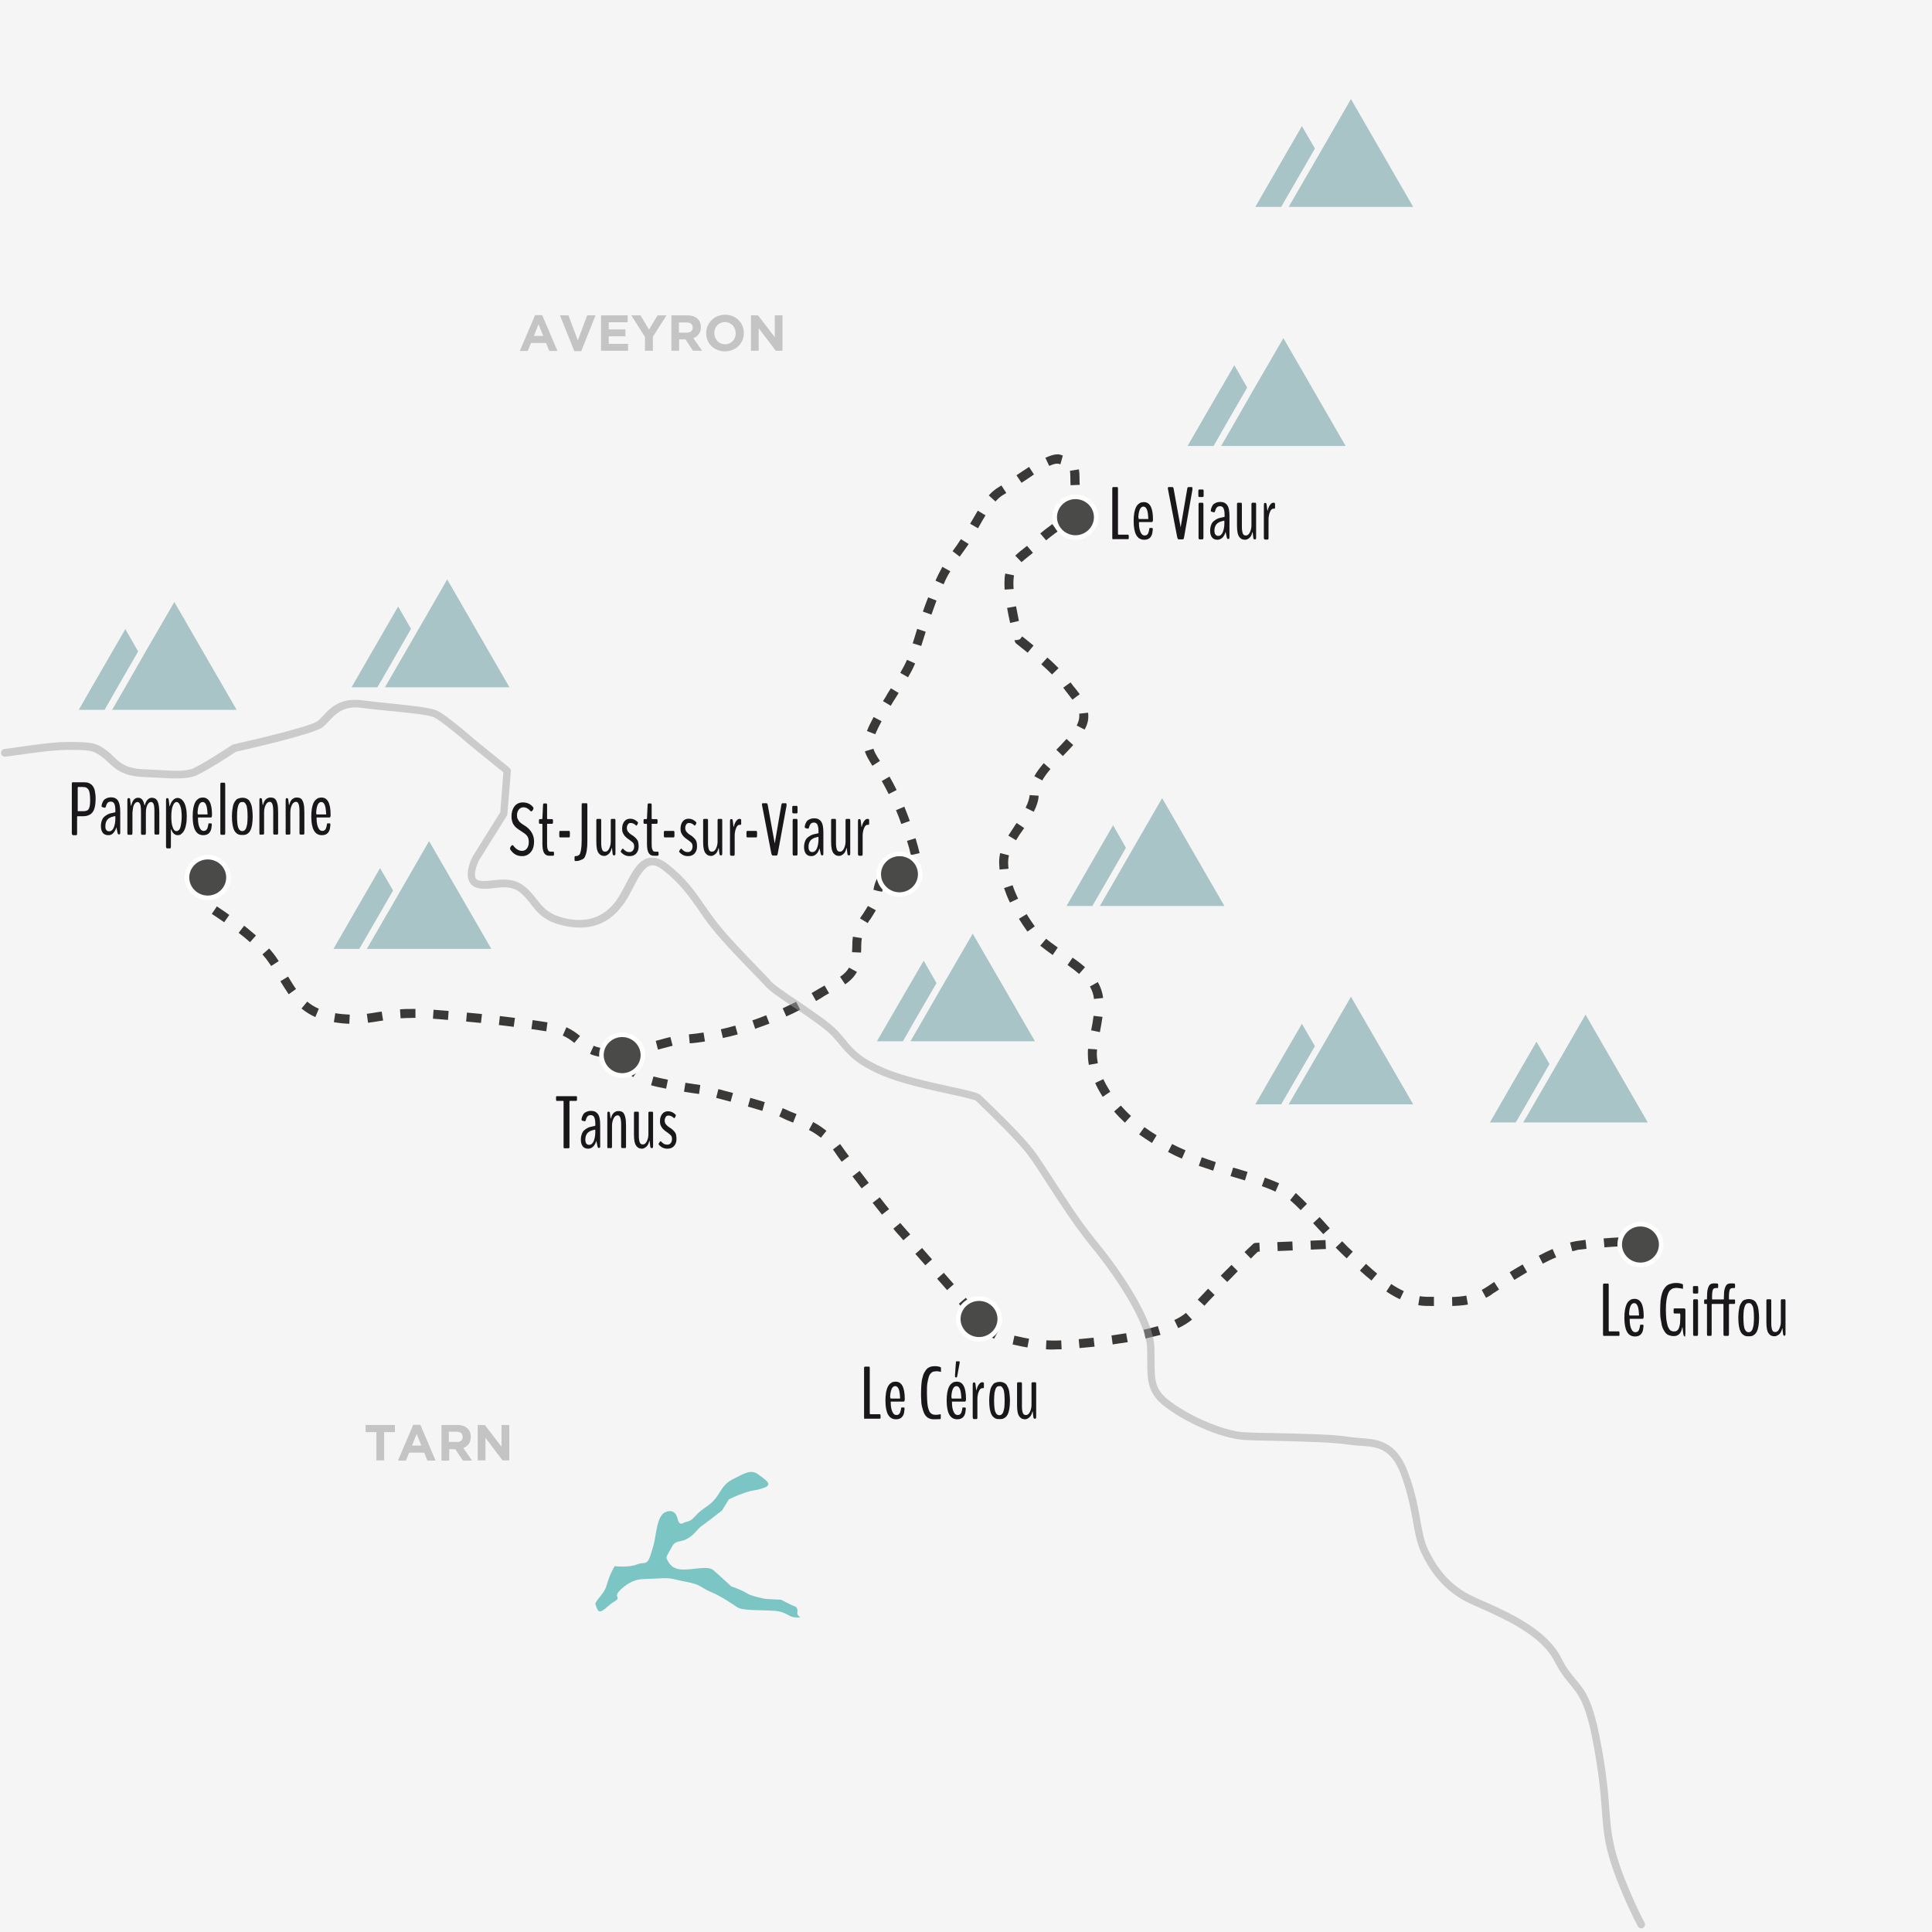 <?xml version="1.0" encoding="utf-8"?>
<!-- Generator: Adobe Illustrator 24.0.1, SVG Export Plug-In . SVG Version: 6.00 Build 0)  -->
<svg version="1.1" xmlns="http://www.w3.org/2000/svg" xmlns:xlink="http://www.w3.org/1999/xlink" x="0px" y="0px"
	 viewBox="0 0 949.6 949.6" style="enable-background:new 0 0 949.6 949.6;" xml:space="preserve">
<style type="text/css">
	.st0{fill:#F5F5F5;}
	.st1{fill:#3A3938;}
	.st2{fill:#4A4A49;stroke:#FFFFFF;stroke-width:2.247;stroke-miterlimit:10;}
	.st3{fill:#1A171B;}
	.st4{opacity:0.5;}
	.st5{fill:#A3A2A2;}
	.st6{opacity:0.2;}
	.st7{fill:#7BC5C5;}
	.st8{fill:#A8C4C6;}
</style>
<g id="bkg">
</g>
<g id="BKG">
	<rect class="st0" width="949.6" height="949.6"/>
</g>
<g id="Villes">
	<g>
		<path class="st1" d="M704.8,641.9c-2.4,0-5,0.1-7.7-0.4l0.7-4.4c2.5,0.4,4.9,0.3,7,0.3L704.8,641.9z M713.8,641.9l-0.1-4.4
			c2.8-0.1,5-0.3,7-0.7l0.8,4.4C719.3,641.6,716.8,641.8,713.8,641.9z M688.1,638.6c-2.2-1-4.4-2.3-6.7-3.8l2.4-3.7
			c2.1,1.4,4.2,2.6,6.2,3.5L688.1,638.6z M730.4,637.9l-2.1-3.9c1.1-0.6,2.1-1.2,3.3-2c0.9-0.6,1.8-1.2,2.8-1.9l2.4,3.7
			c-1,0.7-1.9,1.3-2.8,1.8C732.8,636.6,731.6,637.3,730.4,637.9z M674.1,629.4c-1.8-1.4-3.6-3-5.7-4.9l3-3.3
			c2.1,1.9,3.8,3.4,5.5,4.8L674.1,629.4z M744.3,629.1l-2.3-3.8c2.2-1.4,4.3-2.6,6.4-3.8l2.2,3.8
			C748.6,626.5,746.5,627.8,744.3,629.1z M758.3,621.1l-2-3.9c2.4-1.3,4.7-2.4,6.8-3.3l1.8,4.1C762.8,618.8,760.6,619.9,758.3,621.1
			z M661.9,618.5c-1.5-1.4-3.3-3.1-5.4-5.3l3.2-3.1c2,2.1,3.7,3.8,5.2,5.1L661.9,618.5z M772.8,615l-1.1-4.3
			c1.1-0.3,2.2-0.5,3.2-0.7c1.3-0.2,2.8-0.4,4.4-0.6l0.5,4.4c-1.6,0.2-3,0.4-4.3,0.5C774.7,614.6,773.8,614.8,772.8,615z
			 M788.6,613.1l-0.4-4.4c2.6-0.2,5.1-0.4,7.4-0.5l0.3,4.4C793.7,612.7,791.1,612.9,788.6,613.1z M804.8,612.1l-0.2-4.4
			c1.4-0.1,2.1-0.1,2.1-0.1l0.2,4.4C806.9,612,806.1,612,804.8,612.1z M650.4,606.6l-1-1.1c-1.3-1.4-2.7-2.9-4-4.3l3.2-3
			c1.4,1.5,2.7,2.9,4,4.4l1,1.1L650.4,606.6z M639.3,594.8c-1.6-1.6-3-3-4.4-4.2c-0.3-0.2-0.5-0.5-0.8-0.7l2.8-3.5
			c0.4,0.3,0.7,0.6,1,0.9c1.4,1.3,2.9,2.7,4.5,4.4L639.3,594.8z M626.9,585.7c-1.9-0.9-4.1-1.8-6.7-2.7l1.5-4.2c2.7,1,5,1.9,7,2.8
			L626.9,585.7z M611.9,580.2c-2.1-0.6-4.2-1.3-6.3-1.9l-0.8-0.2l1.3-4.2l0.8,0.2c2.1,0.6,4.2,1.3,6.3,1.9L611.9,580.2z
			 M596.3,575.4c-2.7-0.9-5-1.7-7.1-2.4l1.5-4.2c2,0.8,4.3,1.5,6.9,2.4L596.3,575.4z M580.9,569.5c-2.3-1-4.6-2.1-6.8-3.3l2-3.9
			c2.1,1.1,4.3,2.1,6.6,3.1L580.9,569.5z M566.2,561.8c-2.2-1.4-4.3-2.8-6.3-4.2l2.6-3.6c1.9,1.4,3.9,2.7,6,4L566.2,561.8z
			 M552.9,551.8c-1.9-1.8-3.7-3.6-5.3-5.5l3.3-2.9c1.5,1.7,3.2,3.5,5,5.1L552.9,551.8z M542,539.1c-0.8-1.3-1.6-2.6-2.3-3.9
			c-0.5-1-1-1.9-1.4-2.9l4-1.9c0.4,0.8,0.8,1.7,1.3,2.6c0.7,1.2,1.4,2.4,2.1,3.6L542,539.1z M535.2,523.4c-0.4-1.9-0.5-3.8-0.5-5.7
			c0-0.7,0-1.5,0.1-2.2l4.4,0.3c0,0.6-0.1,1.3-0.1,1.9c0,1.7,0.2,3.3,0.5,4.9L535.2,523.4z M298,519.7c-3-0.1-5.7-0.6-8-1.7l1.8-4
			c1.8,0.8,3.9,1.3,6.3,1.3L298,519.7z M307.2,519.1l-0.6-4.4c2.3-0.3,4.7-0.7,7.2-1.2l0.9,4.4C312,518.4,309.5,518.8,307.2,519.1z
			 M323.4,515.9l-1.1-4.3c1.7-0.4,3.3-0.9,4.8-1.3c0.8-0.2,1.6-0.4,2.4-0.6l1.1,4.3c-0.7,0.2-1.5,0.4-2.3,0.6
			C326.8,515,325.2,515.4,323.4,515.9z M339,512.8l-0.4-4.4c2.2-0.2,4.7-0.5,7.2-0.9l0.7,4.4C343.8,512.3,341.3,512.7,339,512.8z
			 M282.3,512.6c-1.6-1.3-3.4-2.6-5.7-3.6l1.8-4.1c2.8,1.3,4.9,2.8,6.7,4.3L282.3,512.6z M355.3,510.2l-1-4.3
			c2.3-0.5,4.7-1.1,7.1-1.8l1.2,4.3C360.2,509.1,357.7,509.7,355.3,510.2z M540.6,507.3l-4.3-0.9c0.5-2.3,0.9-4.6,1.2-7.1l4.4,0.5
			C541.5,502.6,541,505.1,540.6,507.3z M268.5,506.9c-2.3-0.4-4.8-0.7-7.3-1.1l0.6-4.4c2.5,0.4,5,0.7,7.3,1.1L268.5,506.9z
			 M371.2,505.7l-1.4-4.2l0.7-0.2c2.1-0.7,4.1-1.5,6.1-2.3l1.6,4.1c-2.1,0.8-4.2,1.6-6.3,2.3L371.2,505.7z M252.5,504.7
			c-2.4-0.3-4.8-0.6-7.3-0.9l0.5-4.4c2.5,0.3,5,0.6,7.4,0.9L252.5,504.7z M171.7,503.2c-2.4-0.1-4.9-0.3-7.6-0.8l0.7-4.4
			c2.5,0.4,4.8,0.6,7.1,0.7L171.7,503.2z M236.4,502.8c-2.4-0.2-4.8-0.5-7.3-0.7l0.4-4.4c2.5,0.2,5,0.5,7.4,0.7L236.4,502.8z
			 M180.9,502.7l-0.6-4.4c1.7-0.2,3.4-0.5,5.2-0.8c0.7-0.1,1.4-0.2,2.1-0.3l0.7,4.4l-2.1,0.3C184.4,502.2,182.7,502.5,180.9,502.7z
			 M220.2,501.3c-2.4-0.2-4.9-0.4-7.4-0.6l0.3-4.4c2.5,0.2,5,0.4,7.4,0.6L220.2,501.3z M196.9,500.5l-0.3-4.4
			c2.2-0.2,4.3-0.2,6.6-0.2l1,0l0,4.4l-0.9,0C201,500.3,199,500.4,196.9,500.5z M155,499.9c-2.5-1.1-4.7-2.5-6.8-4.2l2.8-3.4
			c1.8,1.5,3.6,2.6,5.7,3.5L155,499.9z M386.5,499.6l-1.8-4c2.2-1,4.3-2.1,6.6-3.2l2,3.9C391,497.5,388.8,498.6,386.5,499.6z
			 M401.1,492l-2.2-3.9c1.4-0.8,2.8-1.6,4.1-2.4l2.3-1.3l2.2,3.8l-2.3,1.3C403.9,490.4,402.6,491.2,401.1,492z M537.7,491
			c-0.2-2.2-0.9-4.2-2-6.1l3.9-2.2c1.4,2.5,2.3,5.1,2.6,7.8L537.7,491z M141.9,488.7c-1.4-2-2.6-4-4.1-6.4l3.8-2.3
			c1.4,2.3,2.6,4.3,3.9,6.1L141.9,488.7z M415.4,483.8l-2.5-3.7c2.2-1.5,3.5-2.9,4.4-4.5l3.9,2.1C419.9,480,418.2,481.9,415.4,483.8
			z M530.4,478.7c-1.5-1.3-3.3-2.7-5.7-4.4l2.5-3.6c2.5,1.7,4.4,3.2,6.1,4.7L530.4,478.7z M133.3,474.8c-0.8-1.2-1.6-2.3-2.4-3.4
			c-0.6-0.7-1.2-1.5-1.9-2.3l3.3-2.9c0.7,0.8,1.4,1.6,2.1,2.5c0.9,1.1,1.7,2.3,2.6,3.7L133.3,474.8z M517.4,469.4
			c-2.5-1.8-4.4-3.2-6.1-4.6l2.9-3.4c1.5,1.3,3.3,2.6,5.7,4.3L517.4,469.4z M423.2,468.2l-4.4-0.2c0-0.9,0.1-1.9,0.1-2.9
			c0-1.7,0.1-3.3,0.3-4.7l4.4,0.7c-0.2,1.3-0.3,2.6-0.3,4C423.3,466.2,423.3,467.2,423.2,468.2z M122.9,463.1
			c-1.7-1.5-3.6-3.1-5.6-4.6l2.7-3.5c2.1,1.6,4,3.3,5.8,4.8L122.9,463.1z M505,457.9c-1.5-2.1-2.9-4.2-4.2-6.3l3.8-2.3
			c1.2,2,2.6,4,4,6L505,457.9z M426.5,453.7l-3.8-2.3c0.4-0.7,0.9-1.4,1.4-2.1c0.8-1.3,1.7-2.6,2.5-4l3.9,2.1
			c-0.9,1.6-1.8,3-2.7,4.4C427.3,452.3,426.9,453,426.5,453.7z M110.2,453.3c-1.9-1.3-3.7-2.5-5-3.4l-1.1-0.7l2.5-3.7l1,0.7
			c1.4,0.9,3.2,2.1,5.1,3.5L110.2,453.3z M496.4,443.6c-1.2-2.4-2.1-4.8-2.9-7.1l4.2-1.4c0.7,2.1,1.6,4.3,2.7,6.6L496.4,443.6z
			 M98.7,440.5c-0.7-3.8-0.7-7.6-0.7-7.8l4.4,0c0,0,0,3.6,0.6,7L98.7,440.5z M433.6,438.3l-2.2-0.4l-2.1-0.6c0.5-2.5,1-4.8,3.3-7.6
			l3.4,2.8C434.4,434.5,434.1,436,433.6,438.3z M447.7,430.6c-1.2,0-2.3-0.3-3.6-0.5c-0.9-0.2-1.8-0.4-2.6-0.5l0.5-4.4
			c1.1,0.1,2.2,0.4,3.1,0.6c1,0.2,2,0.4,2.6,0.4c0.3,0,0.4,0,0.4,0l1.8,4.1C449.3,430.5,448.5,430.6,447.7,430.6z M491.3,427.4
			c-0.1-1.2-0.2-2.5-0.2-3.6c0-0.7,0-1.4,0.1-2.1c0.1-0.8,0.2-1.6,0.4-2.4l4.3,1.1c-0.1,0.6-0.2,1.2-0.3,1.7c0,0.6-0.1,1.2-0.1,1.8
			c0,1,0.1,2,0.2,3.1L491.3,427.4z M447.7,420.3c-0.4-1.9-1-4.2-1.9-7l4.2-1.3c0.9,2.9,1.5,5.3,2,7.3L447.7,420.3z M499.4,413
			l-3.8-2.3c1.1-1.7,2.3-3.5,3.4-5.2l0.7-1l3.7,2.5l-0.7,1C501.5,409.6,500.4,411.3,499.4,413z M443,405c-0.8-2.4-1.7-4.6-2.6-6.8
			l4.1-1.7c0.9,2.2,1.8,4.6,2.7,7L443,405z M508.1,399l-4-2c1.2-2.4,1.8-4.4,2-6.2l4.4,0.3C510.4,393.5,509.6,396.1,508.1,399z
			 M436.8,390.3c-1.1-2.2-2.2-4.3-3.4-6.4l3.8-2.2c1.3,2.2,2.4,4.4,3.5,6.6L436.8,390.3z M512.3,383.6l-3.9-2.1
			c1.1-2,2.5-3.9,4.6-6.4l3.3,2.9C514.5,380.2,513.2,381.9,512.3,383.6z M428.8,376.4c-1.6-2.6-3-4.8-3.7-7.1l4.2-1.3
			c0.5,1.8,1.7,3.7,3.2,6L428.8,376.4z M522.4,371.6l-3.2-3.1c1.5-1.5,3.2-3.3,5-5.3l3.3,3C525.7,368.2,523.9,370.1,522.4,371.6z
			 M430.2,360.9l-4.1-1.6c0.8-2,1.9-4.3,3.3-6.9l3.9,2.1C432,356.9,431,359,430.2,360.9z M533.1,358.6l-3.9-2
			c0.9-1.7,1.3-3.3,1.3-4.8c0-0.3,0-0.7-0.1-1l4.4-0.5c0.1,0.5,0.1,1,0.1,1.5C535,354,534.4,356.3,533.1,358.6z M437.8,346.9
			l-3.8-2.3c0.9-1.4,1.8-2.8,2.6-4.3l1.3-2l3.8,2.3l-1.3,2.1C439.5,344.1,438.6,345.5,437.8,346.9z M527.1,343.9
			c-0.6-0.8-1.3-1.7-1.9-2.5c-0.9-1.1-1.7-2.2-2.6-3.4l3.6-2.6c0.8,1.1,1.6,2.2,2.5,3.2c0.7,0.9,1.4,1.8,2,2.6L527.1,343.9z
			 M446.3,332.9l-3.8-2.2c1.4-2.5,2.5-4.5,3.3-6.4l4,1.8C448.9,328.2,447.8,330.4,446.3,332.9z M517.1,331.5c-1.5-1.5-3.3-3.2-5.3-5
			l3-3.3c2.1,1.8,3.9,3.6,5.5,5.2L517.1,331.5z M505.1,320.8c-3.2-2.6-5.5-4.4-5.5-4.4c-0.4-0.3-0.7-0.7-0.8-1.2l-0.1-0.3l0,0
			c0-0.1,0-0.2,0-0.3h1.2l1.4-0.4l1.1-1.4c0.1,0.1,2.4,1.8,5.6,4.5L505.1,320.8z M452.8,317.5l-4.2-1.3c0.7-2.1,1.4-4.5,2.2-7.1
			l4.2,1.4C454.2,313,453.5,315.4,452.8,317.5z M496.5,306.2c-0.6-2.6-1.1-5.1-1.5-7.4l4.4-0.8c0.4,2.2,0.9,4.6,1.4,7.2L496.5,306.2
			z M457.8,302.1l-4.2-1.5c0.9-2.5,1.7-4.8,2.6-7l4.1,1.6C459.5,297.4,458.7,299.7,457.8,302.1z M493.8,289.8
			c-0.1-1.2-0.1-2.4-0.1-3.4c0-1.7,0.1-3.1,0.4-4.5l4.3,0.9c-0.2,1.1-0.3,2.3-0.3,3.6c0,1,0,2,0.1,3.1L493.8,289.8z M463.8,287.2
			l-4-1.8c1.1-2.5,2.3-4.8,3.4-6.8l3.9,2.2C465.9,282.6,464.8,284.8,463.8,287.2z M502.1,276.3l-3.1-3.2c1.2-1.1,2.4-2.2,3.8-3.2
			c0.6-0.5,1.3-1.1,2-1.6l2.9,3.4c-0.7,0.6-1.4,1.2-2.1,1.7C504.4,274.4,503.2,275.3,502.1,276.3z M471.7,273.6l-3.5-2.7
			c1.3-1.7,2.7-3.7,4.1-5.9l3.8,2.4C474.5,269.7,473.1,271.7,471.7,273.6z M514.2,265.6l-2.9-3.4c1.9-1.6,3.5-2.8,5-3.9l0.9-0.7
			l2.7,3.6l-1,0.7C517.5,263,515.9,264.1,514.2,265.6z M480.6,259.6l-3.8-2.2l0.1-0.1c1.3-2.2,2.5-4.3,3.7-6.3l3.8,2.3
			c-1.2,1.9-2.4,4-3.6,6.2L480.6,259.6z M526.9,255.2l-3.2-3.1c1.7-1.8,2.5-3.3,2.8-5.2l4.4,0.7
			C530.5,250.3,529.2,252.8,526.9,255.2z M489.3,246.5l-3.3-3c1.5-1.7,3-2.9,4.6-3.9c0.5-0.3,1.1-0.7,1.6-1l2.4,3.7
			c-0.6,0.4-1.2,0.8-1.8,1.1C491.7,244.1,490.5,245.1,489.3,246.5z M526.2,238.5c-0.1-1.3-0.1-2.5-0.1-3.6c0-1.5-0.1-2.6-0.2-3.5
			l4.4-0.7c0.2,1.1,0.3,2.5,0.3,4.2c0,1.1,0,2.2,0.1,3.4L526.2,238.5z M502.1,237.3l-2.5-3.7c2-1.3,4.1-2.8,6.2-4.1l2.4,3.7
			C506.2,234.6,504.1,236,502.1,237.3z M515.7,229l-1.9-4c2.5-1.1,4.4-1.7,6-1.7c0,0,0,0,0,0c0.6,0,1.2,0.1,1.7,0.3
			c0.3,0.1,0.6,0.2,0.9,0.3l-1.2,4.3c-0.4-0.1-0.7-0.2-1.1-0.3c0,0-0.1,0-0.3,0h0C519.2,227.8,518,228,515.7,229z"/>
	</g>
	<g>
		<path class="st1" d="M517.4,663.3c-1.2,0-2.3,0-3.3-0.1l0.2-4.4c1,0,2.1,0.1,3.2,0.1c1.3,0,2.6,0,4.1-0.1l0.2,4.4
			C520.2,663.2,518.7,663.2,517.4,663.3z M530.6,662.6l-0.4-4.4c2.5-0.2,4.9-0.5,7.3-0.7l0.5,4.4
			C535.6,662.1,533.1,662.4,530.6,662.6z M505,662.3c-1.9-0.3-3.8-0.7-5.5-1.1c-0.6-0.1-1.2-0.3-1.8-0.4l0.9-4.3
			c0.6,0.1,1.2,0.3,1.9,0.4c1.8,0.4,3.5,0.8,5.3,1.1L505,662.3z M546.9,660.8l-0.6-4.4c2.5-0.4,4.9-0.7,7.2-1.1l0.8,4.4
			C552,660,549.5,660.4,546.9,660.8z M488.6,658c-2.1-1.1-4.3-2.7-6.4-4.6l2.9-3.3c1.9,1.7,3.8,3,5.6,4L488.6,658z M563.1,657.9
			l-1-4.3c2.5-0.6,4.9-1.2,7-1.8l1.3,4.3C568.2,656.6,565.8,657.3,563.1,657.9z M579.1,652.8l-1.9-4c2.4-1.1,4.3-2.3,5.7-3.5l3,3.3
			C584.2,650,581.9,651.5,579.1,652.8z M475.8,646.6c-0.7-0.9-1.3-1.7-1.7-2.4c-0.1-0.1-0.5-0.7-2.8-3.4l3.4-2.9
			c2.3,2.7,2.9,3.5,3.1,3.8c0.2,0.3,0.7,1,1.5,2.1L475.8,646.6z M592,641.8l-3.3-3c1.5-1.6,3.2-3.4,5.1-5.4l3.2,3.1
			C595.1,638.4,593.4,640.2,592,641.8z M465.5,634.1c-1.5-1.8-3.2-3.6-4.9-5.6l3.3-2.9c1.7,1.9,3.3,3.8,4.9,5.6L465.5,634.1z
			 M603.2,630.1l-3.2-3.1c1.8-1.8,3.6-3.6,5.3-5.3l3.1,3.1C606.8,626.5,605,628.3,603.2,630.1z M454.8,621.9l-4.9-5.6l3.3-2.9
			l4.9,5.6L454.8,621.9z M614.8,618.6l-3.1-3.2c2.5-2.4,4.1-3.9,4.1-3.9c0.4-0.4,0.9-0.6,1.4-0.6l1.8-0.1l0.2,4.4l-0.9,0
			C617.5,615.9,616.3,617.1,614.8,618.6z M628,614.9l-0.2-4.4l7.4-0.3l0.2,4.4L628,614.9z M644.3,614.2l-0.2-4.4l7.4-0.3l0.2,4.4
			L644.3,614.2z M444,609.6c-1.2-1.4-2.2-2.6-3-3.4c-0.6-0.6-1.2-1.4-1.9-2.3l3.4-2.8c0.7,0.8,1.3,1.6,1.9,2.2c0.7,0.8,1.7,2,3,3.4
			L444,609.6z M433.5,597c-1.4-1.8-3-3.8-4.6-5.8l3.5-2.7c1.6,2,3.1,4,4.6,5.8L433.5,597z M423.5,584.1c-1.5-2-3-4-4.5-5.9l3.5-2.7
			c1.5,1.9,3,3.9,4.5,5.9L423.5,584.1z M413.7,571c-1.3-1.7-2.5-3.4-3.5-4.9c-0.3-0.4-0.5-0.7-0.8-1.1l3.5-2.7
			c0.3,0.4,0.6,0.8,0.9,1.2c1,1.5,2.2,3.1,3.5,4.8L413.7,571z M403.5,559.2c-1.8-1.4-3.7-2.7-5.9-3.8l2.1-3.9
			c2.4,1.3,4.5,2.7,6.5,4.3L403.5,559.2z M389.8,551.8l-0.4-0.2c-1.8-0.7-3.5-1.4-5-2.2c-0.4-0.2-0.8-0.4-1.4-0.6l1.7-4.1
			c0.7,0.3,1.2,0.5,1.7,0.7c1.3,0.7,3,1.3,4.7,2l0.4,0.2L389.8,551.8z M374.7,546c-2.1-0.6-4.4-1.3-7.1-2.1l1.2-4.3
			c2.7,0.8,5.1,1.5,7.1,2.1L374.7,546z M359.1,541.5c-2.6-0.7-5.1-1.4-7.1-1.9l1.1-4.3c2.1,0.6,4.5,1.2,7.2,1.9L359.1,541.5z
			 M343.6,537.7c-1.7-0.2-4.4-0.6-7.4-1.1l0.7-4.4c3,0.5,5.6,0.8,7.3,1.1L343.6,537.7z M327.4,535.1c-3-0.6-5.5-1.1-7.4-1.7l1.2-4.3
			c1.8,0.5,4.2,1,7.1,1.6L327.4,535.1z M311.2,529.4c-3.7-2.7-5.8-5.5-5.9-5.6l3.6-2.6c0,0,1.7,2.4,4.8,4.6L311.2,529.4z"/>
	</g>
	<g>
		<g>
			<path class="st2" d="M538.8,254.2c0,5.5-4.6,10-10.2,10c-5.6,0-10.2-4.5-10.2-10c0-5.5,4.6-10,10.2-10
				C534.2,244.2,538.8,248.7,538.8,254.2"/>
		</g>
	</g>
	<g>
		<g>
			<path class="st2" d="M452.3,429.7c0,5.5-4.6,10-10.2,10c-5.6,0-10.2-4.5-10.2-10c0-5.5,4.6-10,10.2-10
				C447.8,419.7,452.3,424.1,452.3,429.7"/>
		</g>
	</g>
	<g>
		<g>
			<path class="st2" d="M316,518.6c0,5.5-4.6,10-10.2,10c-5.6,0-10.2-4.5-10.2-10c0-5.5,4.6-10,10.2-10
				C311.4,508.6,316,513.1,316,518.6"/>
		</g>
	</g>
	<g>
		<g>
			<path class="st2" d="M112.3,431.3c0,5.5-4.6,10-10.2,10c-5.6,0-10.2-4.5-10.2-10c0-5.5,4.6-10,10.2-10
				C107.8,421.3,112.3,425.8,112.3,431.3"/>
		</g>
	</g>
	<g>
		<g>
			<path class="st2" d="M491.4,648.3c0,5.5-4.6,10-10.2,10c-5.6,0-10.2-4.5-10.2-10s4.6-10,10.2-10
				C486.9,638.3,491.4,642.8,491.4,648.3"/>
		</g>
	</g>
	<g>
		<g>
			<path class="st2" d="M816.5,611.7c0,5.5-4.6,10-10.2,10c-5.6,0-10.2-4.5-10.2-10c0-5.5,4.6-10,10.2-10
				C811.9,601.7,816.5,606.2,816.5,611.7"/>
		</g>
	</g>
	<g>
		<path class="st3" d="M547.1,265.1c-0.1,0-0.2,0-0.2,0c-0.1,0-0.1-0.1-0.1-0.2c0-0.1-0.1-0.3-0.1-0.6v-24c0-0.3,0-0.6,0.1-0.7
			s0.2-0.2,0.3-0.2h2c0.1,0,0.2,0,0.2,0c0.1,0,0.1,0.1,0.1,0.2c0,0.1,0.1,0.3,0.1,0.6v22.2c0,0.2,0.1,0.4,0.2,0.4h4.7
			c0.1,0,0.2,0,0.2,0c0,0,0.1,0.1,0.1,0.2c0,0.1,0.1,0.2,0.1,0.4v1c0,0.3,0,0.4-0.1,0.5c-0.1,0.1-0.2,0.1-0.3,0.1H547.1z"/>
		<path class="st3" d="M566.5,260.7c0,1.3-0.3,2.4-1,3.3c-0.7,0.9-1.7,1.3-3.1,1.3c-3.5,0-5.2-3.1-5.2-9.2c0-1.5,0.1-2.8,0.3-4
			c0.2-1.1,0.5-2,0.8-2.7c0.3-0.6,0.7-1.2,1.2-1.6s0.9-0.7,1.3-0.8c0.4-0.1,0.9-0.2,1.4-0.2c3,0,4.5,2.8,4.5,8.5
			c0,0.9-0.2,1.3-0.5,1.3h-6.3c-0.1,0-0.1,0.1-0.1,0.4c0,1.2,0.1,2.2,0.3,3.1s0.5,1.6,0.9,2.2s1,0.9,1.6,0.9c0.4,0,0.8-0.1,1.1-0.3
			c0.3-0.2,0.5-0.5,0.7-0.9c0.1-0.4,0.2-0.7,0.3-1s0.1-0.6,0.2-1.1c0-0.2,0.1-0.4,0.2-0.4h1.2c0.2,0,0.3,0.2,0.3,0.7V260.7z
			 M559.7,255.1h4.7c0,0,0-0.1,0-0.3c-0.1-2-0.3-3.5-0.7-4.4c-0.4-0.9-0.9-1.4-1.7-1.4c-1.4,0-2.3,1.7-2.5,5.2
			C559.7,254.7,559.7,255.1,559.7,255.1z"/>
		<path class="st3" d="M579.3,265.1c-0.3,0-0.5-0.4-0.7-1.1l-4.5-23.4c0-0.2-0.1-0.4-0.1-0.5c0-0.4,0.1-0.7,0.3-0.7h2
			c0.3,0,0.5,0.4,0.6,1.1l3.4,18.7l3.2-18.7c0.1-0.8,0.3-1.1,0.6-1.1h1.7c0.2,0,0.3,0.2,0.3,0.7c0,0.2,0,0.4,0,0.5L582,264
			c-0.1,0.7-0.3,1.1-0.6,1.1H579.3z"/>
		<path class="st3" d="M589.4,244.3c-0.1,0-0.2-0.1-0.3-0.2s-0.1-0.4-0.1-0.7v-1.9c0-0.4,0-0.6,0.1-0.7s0.2-0.2,0.3-0.2h1.8
			c0.3,0,0.4,0.3,0.4,0.9v1.9c0,0.4,0,0.6-0.1,0.7c-0.1,0.1-0.2,0.2-0.3,0.2H589.4z M589.5,265.1c-0.3,0-0.4-0.4-0.4-1.1v-15.8
			c0-0.7,0.1-1.1,0.4-1.1h1.6c0.3,0,0.4,0.4,0.4,1.1V264c0,0.7-0.1,1.1-0.4,1.1H589.5z"/>
		<path class="st3" d="M598.4,265.3c-1.2,0-2.1-0.4-2.7-1.2c-0.6-0.8-0.9-1.9-0.9-3.3c0-1,0.2-2,0.5-2.8s0.7-1.4,1.2-1.8
			c0.5-0.4,1-0.8,1.6-1.1c0.6-0.3,1.1-0.5,1.7-0.6c0.5-0.1,1-0.2,1.4-0.3c0.4-0.1,0.7-0.2,0.7-0.2v-1c0-1.4-0.2-2.4-0.5-3.1
			c-0.3-0.7-0.9-1.1-1.7-1.1c-0.7,0-1.3,0.2-1.6,0.6c-0.4,0.4-0.7,1.1-0.9,1.9c-0.1,0.2-0.1,0.3-0.2,0.4c-0.1,0.1-0.2,0.1-0.3,0.1
			c-0.2,0-0.5-0.1-0.9-0.2c-0.4-0.1-0.6-0.2-0.6-0.3c-0.1-0.1-0.1-0.4,0-1c0.2-0.8,0.5-1.4,0.8-1.9s0.8-0.9,1.5-1.2
			c0.6-0.3,1.4-0.5,2.3-0.5c1.5,0,2.6,0.5,3.4,1.6s1.1,2.9,1.1,5.5v10.2c0,0.6-0.1,0.9-0.4,0.9h-0.4c-0.2,0-0.4-0.2-0.5-0.7
			c-0.3-1.5-0.5-2.3-0.6-2.6c0,0,0-0.1,0-0.1c0,0,0,0-0.1,0c0,0,0,0,0,0.1c-0.3,1.2-0.8,2-1.4,2.6S599.4,265.3,598.4,265.3z
			 M598.8,263.4c0.9,0,1.7-0.6,2.2-1.8c0.5-1.2,0.8-2.7,0.8-4.5c0-0.8,0-1.2-0.1-1.2c0,0-0.1,0-0.4,0.1s-0.4,0.1-0.4,0.1
			c-1.4,0.3-2.5,0.9-3.1,1.7c-0.6,0.8-0.9,1.8-0.9,3C596.9,262.5,597.6,263.4,598.8,263.4z"/>
		<path class="st3" d="M612,265.3c-0.6,0-1.1-0.1-1.6-0.3c-0.4-0.2-0.8-0.5-1.2-1c-0.4-0.5-0.7-1.2-0.9-2.1
			c-0.2-0.9-0.3-2.1-0.3-3.5V248c0-0.4,0-0.6,0.1-0.7c0.1-0.1,0.2-0.2,0.3-0.2h1.6c0.2,0,0.3,0.1,0.3,0.2c0.1,0.1,0.1,0.4,0.1,0.7
			v11c0,1.5,0.2,2.6,0.5,3.3s0.8,0.9,1.5,0.9c0.8,0,1.4-0.5,1.9-1.5c0.5-1,0.8-2.2,0.8-3.4V248c0-0.4,0-0.6,0.1-0.7
			c0.1-0.1,0.2-0.2,0.3-0.2h1.5c0.2,0,0.3,0.1,0.3,0.2c0.1,0.1,0.1,0.4,0.1,0.7V264c0,0.7-0.1,1.1-0.4,1.1h-0.4
			c-0.2,0-0.3-0.1-0.4-0.2s-0.2-0.4-0.2-0.7l-0.3-2.5c0-0.2-0.1-0.2-0.1-0.2c0,0-0.1,0.1-0.1,0.2c-0.3,1.3-0.8,2.2-1.4,2.7
			S612.8,265.3,612,265.3z"/>
		<path class="st3" d="M621.6,265.1c-0.3,0-0.4-0.4-0.4-1.1v-15.4c0-0.9,0.1-1.4,0.4-1.4h0.5c0.1,0,0.2,0.1,0.3,0.2s0.1,0.5,0.2,0.9
			l0.3,2.5c0,0.2,0.1,0.3,0.1,0.3c0,0,0.1-0.1,0.1-0.3c0.3-1.2,0.7-2.1,1.2-2.7c0.5-0.7,1-1,1.5-1h0.3c0.2,0,0.4,0.1,0.5,0.2
			c0.1,0.1,0.1,0.4,0.1,0.7v1.3c0,0.3,0,0.5-0.1,0.6c0,0.1-0.1,0.1-0.3,0.1c-0.4,0-0.7,0-0.8,0.1c-0.4,0.1-0.8,0.5-1.1,1.1
			s-0.6,1.4-0.7,2.2c-0.2,0.8-0.2,1.6-0.2,2.3v8.4c0,0.8-0.1,1.1-0.4,1.1H621.6z"/>
	</g>
	<g>
		<path class="st3" d="M262.5,413.7c0,2.1-0.5,3.8-1.6,5.1c-1.1,1.3-2.5,2-4.3,2c-2.5,0-4.4-1.1-5.8-3.3c-0.1-0.1-0.1-0.2-0.1-0.4
			c0-0.3,0.1-0.7,0.4-1.1c0.3-0.4,0.6-0.6,0.8-0.6c0.1,0,0.2,0,0.3,0.1c1.3,1.8,2.7,2.7,4.4,2.7c1,0,1.8-0.4,2.4-1.2
			c0.6-0.8,0.9-1.8,0.9-3.1c0-1.1-0.2-2-0.6-2.7c-0.4-0.7-1.1-1.3-2-1.9l-2.4-1.6c-0.5-0.3-0.9-0.7-1.3-1c-0.4-0.3-0.7-0.8-1.1-1.3
			c-0.4-0.5-0.6-1.1-0.8-1.8s-0.3-1.5-0.3-2.3c0-2,0.5-3.7,1.5-5c1-1.3,2.4-1.9,4.1-1.9c2.1,0,3.8,0.8,5,2.3
			c0.1,0.1,0.2,0.3,0.2,0.5c0,0.4-0.1,0.7-0.4,1.1c-0.3,0.4-0.5,0.5-0.8,0.5c-0.1,0-0.1,0-0.2-0.1c-1-1.2-2.2-1.9-3.5-1.9
			c-1,0-1.7,0.4-2.3,1.1c-0.6,0.8-0.9,1.7-0.9,2.8c0,0.7,0.1,1.4,0.4,1.9s0.5,1,0.8,1.3c0.3,0.3,0.7,0.6,1.2,1l2.3,1.5
			C261.3,408.4,262.5,410.7,262.5,413.7z"/>
		<path class="st3" d="M270.3,420.6c-0.4,0-0.8,0-1.2-0.1c-0.3-0.1-0.7-0.2-1-0.5c-0.3-0.2-0.6-0.6-0.8-1c-0.2-0.4-0.4-1-0.5-1.6
			c-0.1-0.7-0.2-1.5-0.2-2.4v-9.8c0-0.2-0.1-0.3-0.2-0.3h-1.1c-0.3,0-0.4-0.3-0.4-0.8v-0.7c0-0.5,0.1-0.8,0.4-0.8h1.1
			c0.1,0,0.2-0.2,0.2-0.5l0.3-6.3c0-0.6,0.2-0.9,0.4-0.9h1.2c0.1,0,0.2,0.1,0.3,0.2s0.1,0.4,0.1,0.7v6.3c0,0.3,0.1,0.5,0.2,0.5h2.3
			c0.1,0,0.2,0.1,0.3,0.2s0.1,0.3,0.1,0.6v0.7c0,0.3,0,0.5-0.1,0.6c-0.1,0.1-0.2,0.2-0.3,0.2h-2.3c-0.1,0-0.1,0-0.2,0.1
			c0,0,0,0.1,0,0.3v9.8c0,1,0.1,1.8,0.3,2.3c0.2,0.5,0.4,0.9,0.6,1c0.2,0.1,0.5,0.2,0.8,0.2h1.2c0.3,0,0.5,0.2,0.5,0.5v0.9
			c0,0.4-0.2,0.6-0.5,0.6H270.3z"/>
		<path class="st3" d="M275.3,411.6c-0.3,0-0.4-0.3-0.4-0.9v-1.4c0-0.6,0.1-0.9,0.4-0.9h4.4c0.3,0,0.4,0.3,0.4,0.9v1.4
			c0,0.6-0.1,0.9-0.4,0.9H275.3z"/>
		<path class="st3" d="M282.6,423.2c-0.1,0-0.2-0.2-0.2-0.5v-1.3c0-0.3,0.1-0.5,0.2-0.6c0.4,0,0.8,0,1.1-0.1
			c0.3-0.1,0.5-0.2,0.8-0.4c0.3-0.2,0.5-0.4,0.6-0.8s0.3-0.8,0.4-1.4s0.2-1.3,0.3-2.2c0-0.9,0.1-1.9,0.1-3.2v-17.1
			c0-0.6,0.1-0.8,0.3-0.8h2.2c0.2,0,0.3,0.3,0.3,0.8v17.7c0,1.9-0.1,3.4-0.3,4.7s-0.5,2.2-0.8,2.9c-0.3,0.7-0.7,1.2-1.4,1.5
			s-1.1,0.5-1.6,0.6C284.2,423.2,283.5,423.2,282.6,423.2z"/>
		<path class="st3" d="M297.1,420.7c-0.6,0-1.1-0.1-1.6-0.3c-0.4-0.2-0.8-0.5-1.2-1c-0.4-0.5-0.7-1.2-0.9-2.1
			c-0.2-0.9-0.3-2.1-0.3-3.5v-10.4c0-0.4,0-0.6,0.1-0.7c0.1-0.1,0.2-0.2,0.3-0.2h1.6c0.2,0,0.3,0.1,0.3,0.2c0.1,0.1,0.1,0.4,0.1,0.7
			v11c0,1.5,0.2,2.6,0.5,3.3s0.8,0.9,1.5,0.9c0.8,0,1.4-0.5,1.9-1.5c0.5-1,0.8-2.2,0.8-3.4v-10.3c0-0.4,0-0.6,0.1-0.7
			c0.1-0.1,0.2-0.2,0.3-0.2h1.5c0.2,0,0.3,0.1,0.3,0.2c0.1,0.1,0.1,0.4,0.1,0.7v15.9c0,0.7-0.1,1.1-0.4,1.1h-0.4
			c-0.2,0-0.3-0.1-0.4-0.2s-0.2-0.4-0.2-0.7l-0.3-2.5c0-0.2-0.1-0.2-0.1-0.2c0,0-0.1,0.1-0.1,0.2c-0.3,1.3-0.8,2.2-1.4,2.7
			S297.9,420.7,297.1,420.7z"/>
		<path class="st3" d="M313.9,416c0,1.5-0.4,2.6-1.2,3.5s-1.9,1.3-3.3,1.3c-1.7,0-3.1-0.7-4.3-2.1c0,0,0-0.1,0-0.1
			c0-0.2,0.1-0.5,0.4-0.9c0.3-0.4,0.5-0.6,0.6-0.6c0,0,0.1,0,0.1,0c0.5,0.6,1,1,1.5,1.3s1,0.4,1.7,0.4c0.8,0,1.3-0.3,1.7-0.8
			s0.6-1.2,0.6-2c0-0.7-0.2-1.4-0.6-1.8s-1.1-1-2-1.6c-0.6-0.4-1-0.7-1.3-1s-0.7-0.6-1-1.1c-0.3-0.4-0.6-0.9-0.8-1.5
			c-0.2-0.5-0.2-1.2-0.2-1.9c0-1.4,0.4-2.5,1.1-3.4c0.7-0.9,1.7-1.3,2.9-1.3c1.4,0,2.6,0.6,3.7,1.7c0,0,0.1,0.1,0.1,0.2
			c0,0.2-0.1,0.5-0.3,0.9c-0.2,0.4-0.4,0.6-0.5,0.6c0,0,0,0-0.1,0c-0.8-0.8-1.7-1.3-2.7-1.3c-0.6,0-1.1,0.2-1.4,0.7
			c-0.3,0.5-0.5,1-0.5,1.7c0,0.7,0.2,1.4,0.6,1.9c0.4,0.5,0.9,1,1.7,1.5c0.6,0.3,1,0.7,1.4,1c0.4,0.3,0.7,0.7,1.1,1.1
			c0.4,0.5,0.7,1,0.8,1.6C313.8,414.5,313.9,415.2,313.9,416z"/>
		<path class="st3" d="M321.7,420.6c-0.4,0-0.8,0-1.2-0.1c-0.3-0.1-0.7-0.2-1-0.5c-0.3-0.2-0.6-0.6-0.8-1c-0.2-0.4-0.4-1-0.5-1.6
			c-0.1-0.7-0.2-1.5-0.2-2.4v-9.8c0-0.2-0.1-0.3-0.2-0.3h-1.1c-0.3,0-0.4-0.3-0.4-0.8v-0.7c0-0.5,0.1-0.8,0.4-0.8h1.1
			c0.1,0,0.2-0.2,0.2-0.5l0.3-6.3c0-0.6,0.2-0.9,0.4-0.9h1.2c0.1,0,0.2,0.1,0.3,0.2s0.1,0.4,0.1,0.7v6.3c0,0.3,0.1,0.5,0.2,0.5h2.3
			c0.1,0,0.2,0.1,0.3,0.2s0.1,0.3,0.1,0.6v0.7c0,0.3,0,0.5-0.1,0.6c-0.1,0.1-0.2,0.2-0.3,0.2h-2.3c-0.1,0-0.1,0-0.2,0.1
			c0,0,0,0.1,0,0.3v9.8c0,1,0.1,1.8,0.3,2.3c0.2,0.5,0.4,0.9,0.6,1c0.2,0.1,0.5,0.2,0.8,0.2h1.2c0.3,0,0.5,0.2,0.5,0.5v0.9
			c0,0.4-0.2,0.6-0.5,0.6H321.7z"/>
		<path class="st3" d="M326.7,411.6c-0.3,0-0.4-0.3-0.4-0.9v-1.4c0-0.6,0.1-0.9,0.4-0.9h4.4c0.3,0,0.4,0.3,0.4,0.9v1.4
			c0,0.6-0.1,0.9-0.4,0.9H326.7z"/>
		<path class="st3" d="M342.6,416c0,1.5-0.4,2.6-1.2,3.5s-1.9,1.3-3.3,1.3c-1.7,0-3.1-0.7-4.3-2.1c0,0,0-0.1,0-0.1
			c0-0.2,0.1-0.5,0.4-0.9c0.3-0.4,0.5-0.6,0.6-0.6c0,0,0.1,0,0.1,0c0.5,0.6,1,1,1.5,1.3s1,0.4,1.7,0.4c0.8,0,1.3-0.3,1.7-0.8
			s0.6-1.2,0.6-2c0-0.7-0.2-1.4-0.6-1.8s-1.1-1-2-1.6c-0.6-0.4-1-0.7-1.3-1s-0.7-0.6-1-1.1c-0.3-0.4-0.6-0.9-0.8-1.5
			c-0.2-0.5-0.2-1.2-0.2-1.9c0-1.4,0.4-2.5,1.1-3.4c0.7-0.9,1.7-1.3,2.9-1.3c1.4,0,2.6,0.6,3.7,1.7c0,0,0.1,0.1,0.1,0.2
			c0,0.2-0.1,0.5-0.3,0.9c-0.2,0.4-0.4,0.6-0.5,0.6c0,0,0,0-0.1,0c-0.8-0.8-1.7-1.3-2.7-1.3c-0.6,0-1.1,0.2-1.4,0.7
			c-0.3,0.5-0.5,1-0.5,1.7c0,0.7,0.2,1.4,0.6,1.9c0.4,0.5,0.9,1,1.7,1.5c0.6,0.3,1,0.7,1.4,1c0.4,0.3,0.7,0.7,1.1,1.1
			c0.4,0.5,0.7,1,0.8,1.6C342.5,414.5,342.6,415.2,342.6,416z"/>
		<path class="st3" d="M349.6,420.7c-0.6,0-1.1-0.1-1.6-0.3c-0.4-0.2-0.8-0.5-1.2-1c-0.4-0.5-0.7-1.2-0.9-2.1
			c-0.2-0.9-0.3-2.1-0.3-3.5v-10.4c0-0.4,0-0.6,0.1-0.7c0.1-0.1,0.2-0.2,0.3-0.2h1.6c0.2,0,0.3,0.1,0.3,0.2c0.1,0.1,0.1,0.4,0.1,0.7
			v11c0,1.5,0.2,2.6,0.5,3.3s0.8,0.9,1.5,0.9c0.8,0,1.4-0.5,1.9-1.5c0.5-1,0.8-2.2,0.8-3.4v-10.3c0-0.4,0-0.6,0.1-0.7
			c0.1-0.1,0.2-0.2,0.3-0.2h1.5c0.2,0,0.3,0.1,0.3,0.2c0.1,0.1,0.1,0.4,0.1,0.7v15.9c0,0.7-0.1,1.1-0.4,1.1h-0.4
			c-0.2,0-0.3-0.1-0.4-0.2s-0.2-0.4-0.2-0.7l-0.3-2.5c0-0.2-0.1-0.2-0.1-0.2c0,0-0.1,0.1-0.1,0.2c-0.3,1.3-0.8,2.2-1.4,2.7
			S350.4,420.7,349.6,420.7z"/>
		<path class="st3" d="M359.2,420.5c-0.3,0-0.4-0.4-0.4-1.1V404c0-0.9,0.1-1.4,0.4-1.4h0.5c0.1,0,0.2,0.1,0.3,0.2s0.1,0.5,0.2,0.9
			l0.3,2.5c0,0.2,0.1,0.3,0.1,0.3c0,0,0.1-0.1,0.1-0.3c0.3-1.2,0.7-2.1,1.2-2.7c0.5-0.7,1-1,1.5-1h0.3c0.2,0,0.4,0.1,0.5,0.2
			c0.1,0.1,0.1,0.4,0.1,0.7v1.3c0,0.3,0,0.5-0.1,0.6c0,0.1-0.1,0.1-0.3,0.1c-0.4,0-0.7,0-0.8,0.1c-0.4,0.1-0.8,0.5-1.1,1.1
			s-0.6,1.4-0.7,2.2c-0.2,0.8-0.2,1.6-0.2,2.3v8.4c0,0.8-0.1,1.1-0.4,1.1H359.2z"/>
		<path class="st3" d="M367.3,411.6c-0.3,0-0.4-0.3-0.4-0.9v-1.4c0-0.6,0.1-0.9,0.4-0.9h4.4c0.3,0,0.4,0.3,0.4,0.9v1.4
			c0,0.6-0.1,0.9-0.4,0.9H367.3z"/>
		<path class="st3" d="M379.8,420.5c-0.3,0-0.5-0.4-0.7-1.1l-4.5-23.4c0-0.2-0.1-0.4-0.1-0.5c0-0.4,0.1-0.7,0.3-0.7h2
			c0.3,0,0.5,0.4,0.6,1.1l3.4,18.7l3.2-18.7c0.1-0.8,0.3-1.1,0.6-1.1h1.7c0.2,0,0.3,0.2,0.3,0.7c0,0.2,0,0.4,0,0.5l-4.3,23.4
			c-0.1,0.7-0.3,1.1-0.6,1.1H379.8z"/>
		<path class="st3" d="M389.8,399.7c-0.1,0-0.2-0.1-0.3-0.2s-0.1-0.4-0.1-0.7V397c0-0.4,0-0.6,0.1-0.7s0.2-0.2,0.3-0.2h1.8
			c0.3,0,0.4,0.3,0.4,0.9v1.9c0,0.4,0,0.6-0.1,0.7c-0.1,0.1-0.2,0.2-0.3,0.2H389.8z M390,420.5c-0.3,0-0.4-0.4-0.4-1.1v-15.8
			c0-0.7,0.1-1.1,0.4-1.1h1.6c0.3,0,0.4,0.4,0.4,1.1v15.8c0,0.7-0.1,1.1-0.4,1.1H390z"/>
		<path class="st3" d="M398.8,420.8c-1.2,0-2.1-0.4-2.7-1.2c-0.6-0.8-0.9-1.9-0.9-3.3c0-1,0.2-2,0.5-2.8s0.7-1.4,1.2-1.8
			s1-0.8,1.6-1.1c0.6-0.3,1.1-0.5,1.7-0.6c0.5-0.1,1-0.2,1.4-0.3c0.4-0.1,0.7-0.2,0.7-0.2v-1c0-1.4-0.2-2.4-0.5-3.1
			c-0.3-0.7-0.9-1.1-1.7-1.1c-0.7,0-1.3,0.2-1.6,0.6c-0.4,0.4-0.7,1.1-0.9,1.9c-0.1,0.2-0.1,0.3-0.2,0.4c-0.1,0.1-0.2,0.1-0.3,0.1
			c-0.2,0-0.5-0.1-0.9-0.2c-0.4-0.1-0.6-0.2-0.6-0.3c-0.1-0.1-0.1-0.4,0-1c0.2-0.8,0.5-1.4,0.8-1.9s0.8-0.9,1.5-1.2
			c0.6-0.3,1.4-0.5,2.3-0.5c1.5,0,2.6,0.5,3.4,1.6s1.1,2.9,1.1,5.5v10.2c0,0.6-0.1,0.9-0.4,0.9h-0.4c-0.2,0-0.4-0.2-0.5-0.7
			c-0.3-1.5-0.5-2.3-0.6-2.6c0,0,0-0.1,0-0.1c0,0,0,0-0.1,0c0,0,0,0,0,0.1c-0.3,1.2-0.8,2-1.4,2.6S399.9,420.8,398.8,420.8z
			 M399.3,418.8c0.9,0,1.7-0.6,2.2-1.8c0.5-1.2,0.8-2.7,0.8-4.5c0-0.8,0-1.2-0.1-1.2c0,0-0.1,0-0.4,0.1s-0.4,0.1-0.4,0.1
			c-1.4,0.3-2.5,0.9-3.1,1.7c-0.6,0.8-0.9,1.8-0.9,3C397.4,417.9,398,418.8,399.3,418.8z"/>
		<path class="st3" d="M412.5,420.7c-0.6,0-1.1-0.1-1.6-0.3c-0.4-0.2-0.8-0.5-1.2-1c-0.4-0.5-0.7-1.2-0.9-2.1
			c-0.2-0.9-0.3-2.1-0.3-3.5v-10.4c0-0.4,0-0.6,0.1-0.7c0.1-0.1,0.2-0.2,0.3-0.2h1.6c0.2,0,0.3,0.1,0.3,0.2c0.1,0.1,0.1,0.4,0.1,0.7
			v11c0,1.5,0.2,2.6,0.5,3.3s0.8,0.9,1.5,0.9c0.8,0,1.4-0.5,1.9-1.5c0.5-1,0.8-2.2,0.8-3.4v-10.3c0-0.4,0-0.6,0.1-0.7
			c0.1-0.1,0.2-0.2,0.3-0.2h1.5c0.2,0,0.3,0.1,0.3,0.2c0.1,0.1,0.1,0.4,0.1,0.7v15.9c0,0.7-0.1,1.1-0.4,1.1h-0.4
			c-0.2,0-0.3-0.1-0.4-0.2s-0.2-0.4-0.2-0.7l-0.3-2.5c0-0.2-0.1-0.2-0.1-0.2c0,0-0.1,0.1-0.1,0.2c-0.3,1.3-0.8,2.2-1.4,2.7
			S413.3,420.7,412.5,420.7z"/>
		<path class="st3" d="M422.1,420.5c-0.3,0-0.4-0.4-0.4-1.1V404c0-0.9,0.1-1.4,0.4-1.4h0.5c0.1,0,0.2,0.1,0.3,0.2s0.1,0.5,0.2,0.9
			l0.3,2.5c0,0.2,0.1,0.3,0.1,0.3c0,0,0.1-0.1,0.1-0.3c0.3-1.2,0.7-2.1,1.2-2.7c0.5-0.7,1-1,1.5-1h0.3c0.2,0,0.4,0.1,0.5,0.2
			c0.1,0.1,0.1,0.4,0.1,0.7v1.3c0,0.3,0,0.5-0.1,0.6c0,0.1-0.1,0.1-0.3,0.1c-0.4,0-0.7,0-0.8,0.1c-0.4,0.1-0.8,0.5-1.1,1.1
			s-0.6,1.4-0.7,2.2c-0.2,0.8-0.2,1.6-0.2,2.3v8.4c0,0.8-0.1,1.1-0.4,1.1H422.1z"/>
	</g>
	<g>
		<path class="st3" d="M788.3,656.6c-0.1,0-0.2,0-0.2,0c-0.1,0-0.1-0.1-0.1-0.2c0-0.1-0.1-0.3-0.1-0.6v-24c0-0.3,0-0.6,0.1-0.7
			s0.2-0.2,0.3-0.2h2c0.1,0,0.2,0,0.2,0c0.1,0,0.1,0.1,0.1,0.2c0,0.1,0.1,0.3,0.1,0.6V654c0,0.2,0.1,0.4,0.2,0.4h4.7
			c0.1,0,0.2,0,0.2,0c0,0,0.1,0.1,0.1,0.2c0,0.1,0.1,0.2,0.1,0.4v1c0,0.3,0,0.4-0.1,0.5c-0.1,0.1-0.2,0.1-0.3,0.1H788.3z"/>
		<path class="st3" d="M807.7,652.3c0,1.3-0.3,2.4-1,3.3c-0.7,0.9-1.7,1.3-3.1,1.3c-3.5,0-5.2-3.1-5.2-9.2c0-1.5,0.1-2.8,0.3-4
			c0.2-1.1,0.5-2,0.8-2.7c0.3-0.6,0.7-1.2,1.2-1.6s0.9-0.7,1.3-0.8c0.4-0.1,0.9-0.2,1.4-0.2c3,0,4.5,2.8,4.5,8.5
			c0,0.9-0.2,1.3-0.5,1.3h-6.3c-0.1,0-0.1,0.1-0.1,0.4c0,1.2,0.1,2.2,0.3,3.1s0.5,1.6,0.9,2.2s1,0.9,1.6,0.9c0.4,0,0.8-0.1,1.1-0.3
			c0.3-0.2,0.5-0.5,0.7-0.9c0.1-0.4,0.2-0.7,0.3-1s0.1-0.6,0.2-1.1c0-0.2,0.1-0.4,0.2-0.4h1.2c0.2,0,0.3,0.2,0.3,0.7V652.3z
			 M800.9,646.6h4.7c0,0,0-0.1,0-0.3c-0.1-2-0.3-3.5-0.7-4.4c-0.4-0.9-0.9-1.4-1.7-1.4c-1.4,0-2.3,1.7-2.5,5.2
			C800.8,646.3,800.9,646.6,800.9,646.6z"/>
		<path class="st3" d="M828.2,656.9c-0.4,0-0.7-0.4-0.8-1.1c0,0-0.1-0.5-0.2-1.5s-0.2-1.5-0.2-1.7c0-0.1,0-0.2-0.1-0.2
			c0,0-0.1,0-0.1,0.1c-0.2,1.3-0.7,2.4-1.3,3.1c-0.7,0.7-1.6,1.1-2.6,1.1c-0.5,0-1,0-1.4-0.1c-0.4-0.1-0.9-0.2-1.4-0.4
			c-0.5-0.2-0.9-0.5-1.3-0.9c-0.4-0.4-0.7-0.9-1.1-1.6c-0.4-0.7-0.7-1.4-0.9-2.3c-0.2-0.9-0.4-2-0.6-3.3s-0.2-2.8-0.2-4.4
			c0-1.7,0.1-3.2,0.2-4.6c0.2-1.3,0.4-2.5,0.7-3.4c0.3-0.9,0.6-1.7,1.1-2.3c0.4-0.7,0.9-1.2,1.3-1.5c0.4-0.4,0.9-0.6,1.5-0.8
			c0.6-0.2,1.1-0.3,1.6-0.4c0.5-0.1,1-0.1,1.7-0.1c1.1,0,2,0.2,2.9,0.6c0,0,0,0,0.1,0.1c0,0,0.1,0.1,0.1,0.1c0,0,0,0.1,0,0.2v1.7
			c0,0.1,0,0.2-0.1,0.2l-0.2-0.1c-0.1,0-0.3-0.1-0.5-0.1c-0.2,0-0.4-0.1-0.6-0.1c-0.2,0-0.5-0.1-0.8-0.1s-0.5-0.1-0.8-0.1
			c-0.7,0-1.2,0.1-1.7,0.2c-0.5,0.1-0.9,0.4-1.4,0.8c-0.5,0.4-0.9,1-1.2,1.8c-0.3,0.7-0.6,1.8-0.8,3.1c-0.2,1.3-0.3,3-0.3,4.8
			c0,1.8,0.1,3.3,0.2,4.6c0.2,1.3,0.4,2.4,0.6,3.1c0.2,0.8,0.6,1.4,0.9,1.9s0.8,0.8,1.2,0.9c0.4,0.2,0.8,0.2,1.3,0.2
			c0.6,0,1.1-0.2,1.5-0.6c0.4-0.4,0.7-0.9,0.9-1.7c0.2-0.7,0.4-1.5,0.4-2.4s0.1-1.9,0.1-3.1c0-0.7-0.1-1-0.2-1h-2.5
			c-0.1,0-0.2,0-0.3,0s-0.1-0.1-0.2-0.2c-0.1-0.1-0.1-0.3-0.1-0.5v-1.1c0-0.3,0-0.5,0.1-0.6s0.2-0.1,0.4-0.1h4.8
			c0.3,0,0.5,0.3,0.5,0.9v11.5c0,0.4-0.1,0.6-0.2,0.8C828.5,656.8,828.4,656.9,828.2,656.9z"/>
		<path class="st3" d="M832.5,635.8c-0.1,0-0.2-0.1-0.3-0.2s-0.1-0.4-0.1-0.7v-1.9c0-0.4,0-0.6,0.1-0.7s0.2-0.2,0.3-0.2h1.8
			c0.3,0,0.4,0.3,0.4,0.9v1.9c0,0.4,0,0.6-0.1,0.7c-0.1,0.1-0.2,0.2-0.3,0.2H832.5z M832.6,656.6c-0.3,0-0.4-0.4-0.4-1.1v-15.8
			c0-0.7,0.1-1.1,0.4-1.1h1.6c0.3,0,0.4,0.4,0.4,1.1v15.8c0,0.7-0.1,1.1-0.4,1.1H832.6z"/>
		<path class="st3" d="M847.5,656.6c-0.1,0-0.2-0.1-0.3-0.3s-0.1-0.5-0.1-0.9v-14c0-0.3,0-0.5-0.1-0.5h-5.5c-0.1,0-0.2,0.2-0.2,0.5
			v14c0,0.8-0.1,1.2-0.4,1.2h-1.5c-0.1,0-0.2-0.1-0.3-0.3c-0.1-0.2-0.1-0.5-0.1-0.9v-14c0-0.3,0-0.5-0.1-0.5h-0.9
			c-0.1,0-0.2,0-0.3-0.1c-0.1-0.1-0.1-0.3-0.1-0.5v-0.9c0-0.5,0.1-0.7,0.4-0.7h0.9c0.1,0,0.1-0.2,0.1-0.6c0-2,0.1-3.6,0.4-4.6
			c0.3-1.1,0.7-1.8,1.2-2.2c0.5-0.4,1.2-0.5,2.1-0.5c0.7,0,1.2,0,1.4,0.1c0.1,0,0.1,0,0.2,0c0,0,0.1,0.1,0.1,0.2
			c0,0.1,0.1,0.2,0.1,0.4v0.9c0,0.5-0.1,0.7-0.2,0.7h-1c-0.7,0-1.2,0.3-1.4,0.8c-0.2,0.6-0.4,1.6-0.4,3.2v1.5c0,0.1,0,0.1,0.1,0.1
			h5.6c0.1,0,0.1-0.2,0.1-0.6c0-2,0.1-3.6,0.4-4.6c0.3-1.1,0.7-1.8,1.2-2.2c0.5-0.4,1.2-0.5,2.1-0.5c0.7,0,1.2,0,1.4,0.1
			c0.1,0,0.1,0,0.2,0c0,0,0.1,0.1,0.1,0.2c0,0.1,0.1,0.2,0.1,0.4v0.9c0,0.5-0.1,0.7-0.2,0.7h-1c-0.7,0-1.2,0.3-1.4,0.8
			c-0.2,0.6-0.4,1.6-0.4,3.2v1.5c0,0.1,0,0.1,0.1,0.1h2.5c0.1,0,0.2,0,0.3,0.1c0.1,0.1,0.1,0.2,0.1,0.5v1c0,0.2,0,0.4-0.1,0.5
			c-0.1,0.1-0.2,0.1-0.3,0.1h-2.4c-0.1,0-0.2,0.2-0.2,0.5v14c0,0.8-0.1,1.2-0.4,1.2H847.5z"/>
		<path class="st3" d="M860.9,656.7c-0.4,0.1-0.9,0.1-1.4,0.1s-1,0-1.4-0.1c-0.4-0.1-0.9-0.3-1.4-0.7c-0.5-0.4-0.9-0.9-1.2-1.5
			c-0.3-0.6-0.6-1.5-0.8-2.7c-0.2-1.2-0.3-2.6-0.3-4.2c0-1.2,0.1-2.2,0.2-3.1c0.1-0.9,0.3-1.7,0.4-2.3c0.2-0.6,0.4-1.2,0.7-1.6
			c0.3-0.5,0.6-0.8,0.8-1.1c0.3-0.3,0.6-0.5,1-0.6c0.4-0.1,0.7-0.2,1-0.3c0.3,0,0.6-0.1,1-0.1c0.4,0,0.7,0,1,0.1
			c0.3,0,0.6,0.1,1,0.3c0.4,0.1,0.7,0.4,1,0.6s0.6,0.6,0.8,1.1c0.3,0.5,0.5,1,0.7,1.6c0.2,0.6,0.3,1.4,0.4,2.3
			c0.1,0.9,0.2,2,0.2,3.1c0,1.6-0.1,3-0.3,4.2c-0.2,1.2-0.5,2.1-0.8,2.7c-0.3,0.6-0.7,1.1-1.2,1.5
			C861.8,656.4,861.4,656.6,860.9,656.7z M859.5,654.8c0.4,0,0.7-0.1,1-0.3c0.3-0.2,0.5-0.5,0.8-1c0.2-0.5,0.4-1.2,0.6-2.2
			c0.1-1,0.2-2.2,0.2-3.7c0-1.5-0.1-2.8-0.2-3.7c-0.1-1-0.3-1.7-0.6-2.2c-0.3-0.5-0.5-0.8-0.8-1c-0.3-0.2-0.6-0.2-1-0.2
			s-0.7,0.1-1,0.2c-0.3,0.2-0.5,0.5-0.8,1c-0.2,0.5-0.4,1.2-0.6,2.2c-0.1,1-0.2,2.2-0.2,3.7c0,1.5,0.1,2.7,0.2,3.7
			c0.1,1,0.3,1.7,0.6,2.2c0.2,0.5,0.5,0.8,0.8,1C858.7,654.7,859.1,654.8,859.5,654.8z"/>
		<path class="st3" d="M872.2,656.8c-0.6,0-1.1-0.1-1.6-0.3c-0.4-0.2-0.8-0.5-1.2-1c-0.4-0.5-0.7-1.2-0.9-2.1
			c-0.2-0.9-0.3-2.1-0.3-3.5v-10.4c0-0.4,0-0.6,0.1-0.7c0.1-0.1,0.2-0.2,0.3-0.2h1.6c0.2,0,0.3,0.1,0.3,0.2c0.1,0.1,0.1,0.4,0.1,0.7
			v11c0,1.5,0.2,2.6,0.5,3.3s0.8,0.9,1.5,0.9c0.8,0,1.4-0.5,1.9-1.5c0.5-1,0.8-2.2,0.8-3.4v-10.3c0-0.4,0-0.6,0.1-0.7
			c0.1-0.1,0.2-0.2,0.3-0.2h1.5c0.2,0,0.3,0.1,0.3,0.2c0.1,0.1,0.1,0.4,0.1,0.7v15.9c0,0.7-0.1,1.1-0.4,1.1H877
			c-0.2,0-0.3-0.1-0.4-0.2s-0.2-0.4-0.2-0.7l-0.3-2.5c0-0.2-0.1-0.2-0.1-0.2c0,0-0.1,0.1-0.1,0.2c-0.3,1.3-0.8,2.2-1.4,2.7
			S873,656.8,872.2,656.8z"/>
	</g>
	<g>
		<path class="st3" d="M425.1,697.4c-0.1,0-0.2,0-0.2,0c-0.1,0-0.1-0.1-0.1-0.2c0-0.1-0.1-0.3-0.1-0.6v-24c0-0.3,0-0.6,0.1-0.7
			s0.2-0.2,0.3-0.2h2c0.1,0,0.2,0,0.2,0c0.1,0,0.1,0.1,0.1,0.2c0,0.1,0.1,0.3,0.1,0.6v22.2c0,0.2,0.1,0.4,0.2,0.4h4.7
			c0.1,0,0.2,0,0.2,0c0,0,0.1,0.1,0.1,0.2c0,0.1,0.1,0.2,0.1,0.4v1c0,0.3,0,0.4-0.1,0.5c-0.1,0.1-0.2,0.1-0.3,0.1H425.1z"/>
		<path class="st3" d="M444.5,693c0,1.3-0.3,2.4-1,3.3c-0.7,0.9-1.7,1.3-3.1,1.3c-3.5,0-5.2-3.1-5.2-9.2c0-1.5,0.1-2.8,0.3-4
			c0.2-1.1,0.5-2,0.8-2.7c0.3-0.6,0.7-1.2,1.2-1.6s0.9-0.7,1.3-0.8c0.4-0.1,0.9-0.2,1.4-0.2c3,0,4.5,2.8,4.5,8.5
			c0,0.9-0.2,1.3-0.5,1.3h-6.3c-0.1,0-0.1,0.1-0.1,0.4c0,1.2,0.1,2.2,0.3,3.1s0.5,1.6,0.9,2.2s1,0.9,1.6,0.9c0.4,0,0.8-0.1,1.1-0.3
			c0.3-0.2,0.5-0.5,0.7-0.9c0.1-0.4,0.2-0.7,0.3-1s0.1-0.6,0.2-1.1c0-0.2,0.1-0.4,0.2-0.4h1.2c0.2,0,0.3,0.2,0.3,0.7V693z
			 M437.7,687.4h4.7c0,0,0-0.1,0-0.3c-0.1-2-0.3-3.5-0.7-4.4c-0.4-0.9-0.9-1.4-1.7-1.4c-1.4,0-2.3,1.7-2.5,5.2
			C437.7,687,437.7,687.4,437.7,687.4z"/>
		<path class="st3" d="M459.7,697.6c-0.4,0-0.8,0-1.2,0c-0.3,0-0.7-0.1-1.1-0.2s-0.8-0.3-1.1-0.4c-0.3-0.2-0.6-0.4-1-0.8
			s-0.6-0.7-0.9-1.2c-0.2-0.5-0.5-1-0.7-1.7s-0.4-1.4-0.6-2.2s-0.3-1.8-0.3-2.9c-0.1-1.1-0.1-2.3-0.1-3.7c0-1.6,0.1-3.1,0.2-4.4
			c0.1-1.3,0.3-2.4,0.6-3.3c0.2-0.9,0.5-1.7,0.9-2.3c0.4-0.7,0.7-1.2,1.1-1.6c0.4-0.4,0.8-0.7,1.3-0.9c0.5-0.2,1-0.4,1.4-0.4
			c0.4-0.1,0.9-0.1,1.5-0.1c1.1,0,2,0.2,2.6,0.5c0,0,0,0,0.1,0.1s0.1,0.1,0.1,0.1c0,0,0,0.1,0,0.2v1.7c0,0.1,0,0.2-0.1,0.2
			c0,0-0.1,0-0.1,0c-0.1,0-0.2-0.1-0.3-0.1s-0.3-0.1-0.5-0.1c-0.2,0-0.4-0.1-0.6-0.1c-0.2,0-0.5,0-0.7,0c-0.6,0-1,0.1-1.5,0.2
			c-0.4,0.1-0.8,0.4-1.2,0.8c-0.4,0.4-0.8,1-1,1.8s-0.5,1.8-0.7,3.1c-0.2,1.3-0.2,2.9-0.2,4.8c0,1.9,0.1,3.5,0.2,4.8
			c0.1,1.3,0.3,2.4,0.6,3.1c0.2,0.8,0.5,1.4,0.9,1.8s0.8,0.7,1.2,0.8s0.9,0.2,1.4,0.2c0.9,0,1.6-0.1,2.3-0.3c0,0,0,0,0.1,0.1
			c0,0.1,0.1,0.1,0.1,0.2v1.7c0,0,0,0.1-0.1,0.2c0,0.1-0.1,0.1-0.1,0.2C461.7,697.5,460.8,697.6,459.7,697.6z"/>
		<path class="st3" d="M474.6,693c0,1.3-0.3,2.4-1,3.3c-0.7,0.9-1.7,1.3-3.1,1.3c-3.5,0-5.2-3.1-5.2-9.2c0-1.5,0.1-2.8,0.3-4
			c0.2-1.1,0.5-2,0.8-2.7c0.3-0.6,0.7-1.2,1.2-1.6s0.9-0.7,1.3-0.8c0.4-0.1,0.9-0.2,1.4-0.2c3,0,4.5,2.8,4.5,8.5
			c0,0.9-0.2,1.3-0.5,1.3h-6.3c-0.1,0-0.1,0.1-0.1,0.4c0,1.2,0.1,2.2,0.3,3.1s0.5,1.6,0.9,2.2s1,0.9,1.6,0.9c0.4,0,0.8-0.1,1.1-0.3
			c0.3-0.2,0.5-0.5,0.7-0.9c0.1-0.4,0.2-0.7,0.3-1s0.1-0.6,0.2-1.1c0-0.2,0.1-0.4,0.2-0.4h1.2c0.2,0,0.3,0.2,0.3,0.7V693z
			 M467.8,687.4h4.7c0,0,0-0.1,0-0.3c-0.1-2-0.3-3.5-0.7-4.4c-0.4-0.9-0.9-1.4-1.7-1.4c-1.4,0-2.3,1.7-2.5,5.2
			C467.7,687,467.8,687.4,467.8,687.4z M469.7,677c-0.2,0-0.3-0.2-0.3-0.6c0-0.2,0-0.5,0-0.6l0.4-5.7c0-0.4,0.1-0.6,0.1-0.8
			s0.2-0.2,0.3-0.2h1.3c0.1,0,0.2,0.2,0.2,0.5c0,0.2,0,0.4-0.1,0.7l-1.1,6c-0.1,0.5-0.2,0.7-0.3,0.7H469.7z"/>
		<path class="st3" d="M478.5,697.4c-0.3,0-0.4-0.4-0.4-1.1v-15.4c0-0.9,0.1-1.4,0.4-1.4h0.5c0.1,0,0.2,0.1,0.3,0.2s0.1,0.5,0.2,0.9
			l0.3,2.5c0,0.2,0.1,0.3,0.1,0.3c0,0,0.1-0.1,0.1-0.3c0.3-1.2,0.7-2.1,1.2-2.7c0.5-0.7,1-1,1.5-1h0.3c0.2,0,0.4,0.1,0.5,0.2
			c0.1,0.1,0.1,0.4,0.1,0.7v1.3c0,0.3,0,0.5-0.1,0.6c0,0.1-0.1,0.1-0.3,0.1c-0.4,0-0.7,0-0.8,0.1c-0.4,0.1-0.8,0.5-1.1,1.1
			s-0.6,1.4-0.7,2.2c-0.2,0.8-0.2,1.6-0.2,2.3v8.4c0,0.8-0.1,1.1-0.4,1.1H478.5z"/>
		<path class="st3" d="M492.7,697.4c-0.4,0.1-0.9,0.1-1.4,0.1s-1,0-1.4-0.1c-0.4-0.1-0.9-0.3-1.4-0.7c-0.5-0.4-0.9-0.9-1.2-1.5
			c-0.3-0.6-0.6-1.5-0.8-2.7c-0.2-1.2-0.3-2.6-0.3-4.2c0-1.2,0.1-2.2,0.2-3.1c0.1-0.9,0.3-1.7,0.4-2.3c0.2-0.6,0.4-1.2,0.7-1.6
			c0.3-0.5,0.6-0.8,0.8-1.1c0.3-0.3,0.6-0.5,1-0.6c0.4-0.1,0.7-0.2,1-0.3c0.3,0,0.6-0.1,1-0.1c0.4,0,0.7,0,1,0.1
			c0.3,0,0.6,0.1,1,0.3c0.4,0.1,0.7,0.4,1,0.6s0.6,0.6,0.8,1.1c0.3,0.5,0.5,1,0.7,1.6c0.2,0.6,0.3,1.4,0.4,2.3
			c0.1,0.9,0.2,2,0.2,3.1c0,1.6-0.1,3-0.3,4.2c-0.2,1.2-0.5,2.1-0.8,2.7c-0.3,0.6-0.7,1.1-1.2,1.5
			C493.5,697.1,493.1,697.3,492.7,697.4z M491.2,695.6c0.4,0,0.7-0.1,1-0.3c0.3-0.2,0.5-0.5,0.8-1c0.2-0.5,0.4-1.2,0.6-2.2
			c0.1-1,0.2-2.2,0.2-3.7c0-1.5-0.1-2.8-0.2-3.7c-0.1-1-0.3-1.7-0.6-2.2c-0.3-0.5-0.5-0.8-0.8-1c-0.3-0.2-0.6-0.2-1-0.2
			s-0.7,0.1-1,0.2c-0.3,0.2-0.5,0.5-0.8,1c-0.2,0.5-0.4,1.2-0.6,2.2c-0.1,1-0.2,2.2-0.2,3.7c0,1.5,0.1,2.7,0.2,3.7
			c0.1,1,0.3,1.7,0.6,2.2c0.2,0.5,0.5,0.8,0.8,1C490.5,695.5,490.8,695.6,491.2,695.6z"/>
		<path class="st3" d="M503.9,697.6c-0.6,0-1.1-0.1-1.6-0.3c-0.4-0.2-0.8-0.5-1.2-1c-0.4-0.5-0.7-1.2-0.9-2.1
			c-0.2-0.9-0.3-2.1-0.3-3.5v-10.4c0-0.4,0-0.6,0.1-0.7c0.1-0.1,0.2-0.2,0.3-0.2h1.6c0.2,0,0.3,0.1,0.3,0.2c0.1,0.1,0.1,0.4,0.1,0.7
			v11c0,1.5,0.2,2.6,0.5,3.3s0.8,0.9,1.5,0.9c0.8,0,1.4-0.5,1.9-1.5c0.5-1,0.8-2.2,0.8-3.4v-10.3c0-0.4,0-0.6,0.1-0.7
			c0.1-0.1,0.2-0.2,0.3-0.2h1.5c0.2,0,0.3,0.1,0.3,0.2c0.1,0.1,0.1,0.4,0.1,0.7v15.9c0,0.7-0.1,1.1-0.4,1.1h-0.4
			c-0.2,0-0.3-0.1-0.4-0.2s-0.2-0.4-0.2-0.7l-0.3-2.5c0-0.2-0.1-0.2-0.1-0.2c0,0-0.1,0.1-0.1,0.2c-0.3,1.3-0.8,2.2-1.4,2.7
			S504.7,697.6,503.9,697.6z"/>
	</g>
	<g>
		<path class="st3" d="M277.4,564.4c-0.2,0-0.3-0.1-0.3-0.2c-0.1-0.1-0.1-0.3-0.1-0.7v-22c0-0.3-0.1-0.4-0.2-0.4h-3.1
			c-0.1,0-0.2,0-0.2,0c0,0-0.1-0.1-0.1-0.2c0-0.1-0.1-0.2-0.1-0.4v-1c0-0.3,0-0.5,0.1-0.6c0.1-0.1,0.2-0.1,0.3-0.1h9.5
			c0.2,0,0.3,0,0.3,0.1c0.1,0.1,0.1,0.3,0.1,0.6v1c0,0.2,0,0.3-0.1,0.4s-0.1,0.2-0.1,0.2c0,0-0.1,0-0.2,0h-3.1
			c-0.1,0-0.2,0.1-0.2,0.4v22c0,0.4,0,0.6-0.1,0.7c-0.1,0.1-0.2,0.2-0.3,0.2H277.4z"/>
		<path class="st3" d="M289.1,564.6c-1.2,0-2.1-0.4-2.7-1.2c-0.6-0.8-0.9-1.9-0.9-3.3c0-1,0.2-2,0.5-2.8s0.7-1.4,1.2-1.8
			s1-0.8,1.6-1.1c0.6-0.3,1.1-0.5,1.7-0.6c0.5-0.1,1-0.2,1.4-0.3c0.4-0.1,0.7-0.2,0.7-0.2v-1c0-1.4-0.2-2.4-0.5-3.1
			c-0.3-0.7-0.9-1.1-1.7-1.1c-0.7,0-1.3,0.2-1.6,0.6c-0.4,0.4-0.7,1.1-0.9,1.9c-0.1,0.2-0.1,0.3-0.2,0.4c-0.1,0.1-0.2,0.1-0.3,0.1
			c-0.2,0-0.5-0.1-0.9-0.2c-0.4-0.1-0.6-0.2-0.6-0.3c-0.1-0.1-0.1-0.4,0-1c0.2-0.8,0.5-1.4,0.8-1.9s0.8-0.9,1.5-1.2
			c0.6-0.3,1.4-0.5,2.3-0.5c1.5,0,2.6,0.5,3.4,1.6s1.1,2.9,1.1,5.5v10.2c0,0.6-0.1,0.9-0.4,0.9h-0.4c-0.2,0-0.4-0.2-0.5-0.7
			c-0.3-1.5-0.5-2.3-0.6-2.6c0,0,0-0.1,0-0.1c0,0,0,0-0.1,0c0,0,0,0,0,0.1c-0.3,1.2-0.8,2-1.4,2.6S290.2,564.6,289.1,564.6z
			 M289.6,562.7c0.9,0,1.7-0.6,2.2-1.8c0.5-1.2,0.8-2.7,0.8-4.5c0-0.8,0-1.2-0.1-1.2c0,0-0.1,0-0.4,0.1s-0.4,0.1-0.4,0.1
			c-1.4,0.3-2.5,0.9-3.1,1.7c-0.6,0.8-0.9,1.8-0.9,3C287.7,561.8,288.3,562.7,289.6,562.7z"/>
		<path class="st3" d="M298.9,564.4c-0.3,0-0.4-0.3-0.4-0.9v-16c0-0.7,0.1-1.1,0.4-1.1h0.3c0.2,0,0.3,0.1,0.4,0.2
			c0.1,0.1,0.2,0.3,0.2,0.7l0.3,2.3c0,0.1,0.1,0.2,0.1,0.2s0.1-0.1,0.1-0.2c0.2-0.7,0.4-1.3,0.7-1.8c0.3-0.5,0.6-0.8,1-1.1
			c0.4-0.2,0.7-0.4,1-0.5s0.7-0.1,1.1-0.1c0.8,0,1.5,0.2,2,0.6c0.5,0.4,0.9,1.2,1.2,2.3c0.3,1.1,0.4,2.6,0.4,4.5v9.9
			c0,0.4,0,0.6-0.1,0.7c-0.1,0.1-0.2,0.2-0.3,0.2h-1.6c-0.1,0-0.2-0.1-0.3-0.2c-0.1-0.1-0.1-0.4-0.1-0.7v-10.2c0-1.7-0.1-3-0.4-3.8
			c-0.3-0.8-0.7-1.2-1.3-1.2c-0.8,0-1.5,0.5-2,1.5s-0.8,2.2-0.8,3.7v10c0,0.4,0,0.6-0.1,0.7c-0.1,0.1-0.2,0.2-0.3,0.2H298.9z"/>
		<path class="st3" d="M315.6,564.6c-0.6,0-1.1-0.1-1.6-0.3c-0.4-0.2-0.8-0.5-1.2-1c-0.4-0.5-0.7-1.2-0.9-2.1
			c-0.2-0.9-0.3-2.1-0.3-3.5v-10.4c0-0.4,0-0.6,0.1-0.7c0.1-0.1,0.2-0.2,0.3-0.2h1.6c0.2,0,0.3,0.1,0.3,0.2c0.1,0.1,0.1,0.4,0.1,0.7
			v11c0,1.5,0.2,2.6,0.5,3.3s0.8,0.9,1.5,0.9c0.8,0,1.4-0.5,1.9-1.5c0.5-1,0.8-2.2,0.8-3.4v-10.3c0-0.4,0-0.6,0.1-0.7
			c0.1-0.1,0.2-0.2,0.3-0.2h1.5c0.2,0,0.3,0.1,0.3,0.2c0.1,0.1,0.1,0.4,0.1,0.7v15.9c0,0.7-0.1,1.1-0.4,1.1h-0.4
			c-0.2,0-0.3-0.1-0.4-0.2s-0.2-0.4-0.2-0.7l-0.3-2.5c0-0.2-0.1-0.2-0.1-0.2c0,0-0.1,0.1-0.1,0.2c-0.3,1.3-0.8,2.2-1.4,2.7
			S316.4,564.6,315.6,564.6z"/>
		<path class="st3" d="M332.5,559.8c0,1.5-0.4,2.6-1.2,3.5s-1.9,1.3-3.3,1.3c-1.7,0-3.1-0.7-4.3-2.1c0,0,0-0.1,0-0.1
			c0-0.2,0.1-0.5,0.4-0.9c0.3-0.4,0.5-0.6,0.6-0.6c0,0,0.1,0,0.1,0c0.5,0.6,1,1,1.5,1.3s1,0.4,1.7,0.4c0.8,0,1.3-0.3,1.7-0.8
			s0.6-1.2,0.6-2c0-0.7-0.2-1.4-0.6-1.8s-1.1-1-2-1.6c-0.6-0.4-1-0.7-1.3-1s-0.7-0.6-1-1.1c-0.3-0.4-0.6-0.9-0.8-1.5
			c-0.2-0.5-0.2-1.2-0.2-1.9c0-1.4,0.4-2.5,1.1-3.4c0.7-0.9,1.7-1.3,2.9-1.3c1.4,0,2.6,0.6,3.7,1.7c0,0,0.1,0.1,0.1,0.2
			c0,0.2-0.1,0.5-0.3,0.9c-0.2,0.4-0.4,0.6-0.5,0.6c0,0,0,0-0.1,0c-0.8-0.8-1.7-1.3-2.7-1.3c-0.6,0-1.1,0.2-1.4,0.7
			c-0.3,0.5-0.5,1-0.5,1.7c0,0.7,0.2,1.4,0.6,1.9c0.4,0.5,0.9,1,1.7,1.5c0.6,0.3,1,0.7,1.4,1c0.4,0.3,0.7,0.7,1.1,1.1
			c0.4,0.5,0.7,1,0.8,1.6C332.4,558.4,332.5,559,332.5,559.8z"/>
	</g>
	<g>
		<path class="st3" d="M35.7,410.3c-0.3,0-0.4-0.3-0.4-0.9v-24c0-0.3,0-0.6,0.1-0.7c0.1-0.1,0.2-0.2,0.3-0.2h4.8c0.4,0,0.8,0,1.1,0
			c0.3,0,0.7,0.1,1.1,0.1s0.7,0.2,1,0.3c0.3,0.1,0.6,0.3,0.9,0.5c0.3,0.2,0.6,0.4,0.8,0.7c0.2,0.3,0.5,0.6,0.7,1.1
			c0.2,0.4,0.4,0.9,0.5,1.4s0.2,1.1,0.3,1.9c0.1,0.7,0.1,1.5,0.1,2.3c0,1-0.1,2-0.2,2.8c-0.1,0.8-0.3,1.5-0.5,2.1s-0.4,1-0.8,1.5
			c-0.3,0.4-0.6,0.7-1,1c-0.3,0.2-0.7,0.4-1.2,0.6s-0.9,0.2-1.2,0.3c-0.4,0-0.8,0.1-1.3,0.1h-2.7c-0.1,0-0.2,0.1-0.2,0.3v8.1
			c0,0.6-0.1,0.9-0.4,0.9H35.7z M38.3,398.7h2.4c0.6,0,1,0,1.4-0.1c0.3-0.1,0.7-0.2,1-0.4c0.3-0.2,0.5-0.5,0.7-1
			c0.2-0.4,0.3-1,0.4-1.7c0.1-0.7,0.1-1.6,0.1-2.6c0-1.1-0.1-2.1-0.2-2.8c-0.1-0.8-0.3-1.4-0.5-1.8c-0.2-0.4-0.5-0.7-0.9-1
			c-0.4-0.2-0.7-0.4-1-0.4c-0.3,0-0.8-0.1-1.3-0.1h-2c-0.1,0-0.2,0.1-0.2,0.3v11.2C38.1,398.6,38.2,398.7,38.3,398.7z"/>
		<path class="st3" d="M53.2,410.5c-1.2,0-2.1-0.4-2.7-1.2c-0.6-0.8-0.9-1.9-0.9-3.3c0-1,0.2-2,0.5-2.8c0.3-0.8,0.7-1.4,1.2-1.8
			s1-0.8,1.6-1.1c0.6-0.3,1.1-0.5,1.7-0.6c0.5-0.1,1-0.2,1.4-0.3c0.4-0.1,0.7-0.2,0.7-0.2v-1c0-1.4-0.2-2.4-0.5-3.1
			c-0.3-0.7-0.9-1.1-1.7-1.1c-0.7,0-1.3,0.2-1.6,0.6c-0.4,0.4-0.7,1.1-0.9,1.9c-0.1,0.2-0.1,0.3-0.2,0.4c-0.1,0.1-0.2,0.1-0.3,0.1
			c-0.2,0-0.5-0.1-0.9-0.2c-0.4-0.1-0.6-0.2-0.6-0.3c-0.1-0.1-0.1-0.4,0-1c0.2-0.8,0.5-1.4,0.8-1.9c0.3-0.5,0.8-0.9,1.5-1.2
			c0.6-0.3,1.4-0.5,2.3-0.5c1.5,0,2.6,0.5,3.4,1.6c0.7,1.1,1.1,2.9,1.1,5.5v10.2c0,0.6-0.1,0.9-0.4,0.9h-0.4c-0.2,0-0.4-0.2-0.5-0.7
			c-0.3-1.5-0.5-2.3-0.6-2.6c0,0,0-0.1,0-0.1c0,0,0,0-0.1,0c0,0,0,0,0,0.1c-0.3,1.2-0.8,2-1.4,2.6C55.1,410.2,54.3,410.5,53.2,410.5
			z M53.7,408.6c0.9,0,1.7-0.6,2.2-1.8c0.5-1.2,0.8-2.7,0.8-4.5c0-0.8,0-1.2-0.1-1.2c0,0-0.1,0-0.4,0.1s-0.4,0.1-0.4,0.1
			c-1.4,0.3-2.5,0.9-3.1,1.7c-0.6,0.8-0.9,1.8-0.9,3C51.7,407.7,52.4,408.6,53.7,408.6z"/>
		<path class="st3" d="M63,410.3c-0.3,0-0.4-0.4-0.4-1.1v-15.6c0-0.8,0.1-1.3,0.4-1.3h0.5c0.3,0,0.5,0.3,0.5,1l0.3,2.6
			c0,0.2,0.1,0.2,0.1,0.2c0,0,0.1-0.1,0.1-0.2c0.6-2.5,1.7-3.8,3.4-3.8c0.8,0,1.4,0.3,1.9,0.8c0.5,0.5,0.9,1.5,1.2,2.8
			c0,0.1,0.1,0.1,0.1,0.1c0,0,0.1,0,0.1-0.1c0.3-1.2,0.8-2.1,1.4-2.7c0.6-0.6,1.3-0.9,2-0.9c0.5,0,0.8,0.1,1.2,0.2
			c0.3,0.1,0.7,0.3,1,0.6c0.3,0.3,0.6,0.7,0.8,1.3c0.2,0.5,0.4,1.3,0.5,2.1c0.1,0.9,0.2,1.9,0.2,3.1v9.7c0,0.7-0.1,1.1-0.4,1.1h-1.6
			c-0.3,0-0.4-0.4-0.4-1.1V399c0-1.8-0.1-3.1-0.4-3.8s-0.7-1-1.3-1c-0.7,0-1.3,0.5-1.8,1.5c-0.5,1-0.7,2.3-0.7,4v9.5
			c0,0.7-0.1,1.1-0.4,1.1h-1.6c-0.3,0-0.4-0.4-0.4-1.1v-10c0-1.9-0.1-3.2-0.4-3.9c-0.3-0.7-0.7-1.1-1.3-1.1c-0.5,0-1,0.3-1.4,0.8
			c-0.4,0.6-0.7,1.2-0.8,2.1s-0.3,1.7-0.3,2.7v9.4c0,0.7-0.1,1.1-0.4,1.1H63z"/>
		<path class="st3" d="M82,416.9c-0.3,0-0.4-0.4-0.4-1.2v-22.2c0-0.8,0.1-1.2,0.4-1.2h0.4c0.3,0,0.5,0.4,0.6,1.3
			c0.2,1.6,0.3,2.4,0.3,2.5c0,0.1,0.1,0.2,0.1,0.2c0,0,0.1,0,0.1-0.1c0.3-1.3,0.9-2.3,1.6-3c0.7-0.7,1.4-1,2.2-1
			c0.6,0,1.2,0.2,1.7,0.5c0.5,0.4,1,0.9,1.4,1.6c0.4,0.7,0.8,1.6,1,2.8c0.3,1.2,0.4,2.6,0.4,4.1c0,1.7-0.1,3.1-0.4,4.3
			c-0.2,1.2-0.6,2.2-1,2.9c-0.4,0.7-0.9,1.2-1.4,1.6s-1.1,0.5-1.7,0.5c-0.6,0-1.2-0.2-1.8-0.7s-1-1.2-1.3-2.1c0-0.1-0.1-0.1-0.1-0.1
			s-0.1,0.1-0.1,0.2v8c0,0.8-0.1,1.2-0.4,1.2H82z M86.7,408.5c0.5,0,0.9-0.2,1.3-0.6c0.4-0.4,0.7-1.2,0.9-2.3
			c0.2-1.1,0.4-2.5,0.4-4.2c0-2.2-0.2-4-0.7-5.3c-0.5-1.3-1.1-1.9-1.8-1.9c-0.8,0-1.4,0.7-1.9,2c-0.5,1.3-0.7,3.1-0.7,5.2
			c0,2.2,0.2,4,0.7,5.2C85.3,407.8,85.9,408.5,86.7,408.5z"/>
		<path class="st3" d="M104,405.9c0,1.3-0.3,2.4-1,3.3c-0.7,0.9-1.7,1.3-3.1,1.3c-3.5,0-5.2-3.1-5.2-9.2c0-1.5,0.1-2.8,0.3-4
			c0.2-1.1,0.5-2,0.8-2.7c0.3-0.6,0.7-1.2,1.2-1.6s0.9-0.7,1.3-0.8c0.4-0.1,0.9-0.2,1.4-0.2c3,0,4.5,2.8,4.5,8.5
			c0,0.9-0.2,1.3-0.5,1.3h-6.3c-0.1,0-0.1,0.1-0.1,0.4c0,1.2,0.1,2.2,0.3,3.1s0.5,1.6,0.9,2.2s1,0.9,1.6,0.9c0.4,0,0.8-0.1,1.1-0.3
			c0.3-0.2,0.5-0.5,0.7-0.9c0.1-0.4,0.2-0.7,0.3-1s0.1-0.6,0.2-1.1c0-0.2,0.1-0.4,0.2-0.4h1.2c0.2,0,0.3,0.2,0.3,0.7V405.9z
			 M97.3,400.3h4.7c0,0,0-0.1,0-0.3c-0.1-2-0.3-3.5-0.7-4.4c-0.4-0.9-0.9-1.4-1.7-1.4c-1.4,0-2.3,1.7-2.5,5.2
			C97.2,399.9,97.2,400.3,97.3,400.3z"/>
		<path class="st3" d="M108.7,410.3c-0.3,0-0.4-0.3-0.4-1v-23.5c0-0.7,0.1-1.1,0.4-1.1h1.6c0.3,0,0.4,0.4,0.4,1.1v23.5
			c0,0.7-0.1,1-0.4,1H108.7z"/>
		<path class="st3" d="M120.5,410.3c-0.4,0.1-0.9,0.1-1.4,0.1s-1,0-1.4-0.1c-0.4-0.1-0.9-0.3-1.4-0.7c-0.5-0.4-0.9-0.9-1.2-1.5
			c-0.3-0.6-0.6-1.5-0.8-2.7c-0.2-1.2-0.3-2.6-0.3-4.2c0-1.2,0.1-2.2,0.2-3.1c0.1-0.9,0.3-1.7,0.4-2.3c0.2-0.6,0.4-1.2,0.7-1.6
			c0.3-0.5,0.6-0.8,0.8-1.1c0.3-0.3,0.6-0.5,1-0.6c0.4-0.1,0.7-0.2,1-0.3c0.3,0,0.6-0.1,1-0.1c0.4,0,0.7,0,1,0.1
			c0.3,0,0.6,0.1,1,0.3c0.4,0.1,0.7,0.4,1,0.6s0.6,0.6,0.8,1.1c0.3,0.5,0.5,1,0.7,1.6c0.2,0.6,0.3,1.4,0.4,2.3
			c0.1,0.9,0.2,2,0.2,3.1c0,1.6-0.1,3-0.3,4.2c-0.2,1.2-0.5,2.1-0.8,2.7c-0.3,0.6-0.7,1.1-1.2,1.5
			C121.4,410,120.9,410.2,120.5,410.3z M119.1,408.5c0.4,0,0.7-0.1,1-0.3c0.3-0.2,0.5-0.5,0.8-1c0.2-0.5,0.4-1.2,0.6-2.2
			c0.1-1,0.2-2.2,0.2-3.7c0-1.5-0.1-2.8-0.2-3.7c-0.1-1-0.3-1.7-0.6-2.2c-0.3-0.5-0.5-0.8-0.8-1c-0.3-0.2-0.6-0.2-1-0.2
			s-0.7,0.1-1,0.2c-0.3,0.2-0.5,0.5-0.8,1c-0.2,0.5-0.4,1.2-0.6,2.2c-0.1,1-0.2,2.2-0.2,3.7c0,1.5,0.1,2.7,0.2,3.7
			c0.1,1,0.3,1.7,0.6,2.2c0.2,0.5,0.5,0.8,0.8,1C118.3,408.4,118.7,408.5,119.1,408.5z"/>
		<path class="st3" d="M127.9,410.3c-0.3,0-0.4-0.3-0.4-0.9v-16c0-0.7,0.1-1.1,0.4-1.1h0.3c0.2,0,0.3,0.1,0.4,0.2
			c0.1,0.1,0.2,0.3,0.2,0.7l0.3,2.3c0,0.1,0.1,0.2,0.1,0.2s0.1-0.1,0.1-0.2c0.2-0.7,0.4-1.3,0.7-1.8c0.3-0.5,0.6-0.8,1-1.1
			c0.4-0.2,0.7-0.4,1-0.5s0.7-0.1,1.1-0.1c0.8,0,1.5,0.2,2,0.6c0.5,0.4,0.9,1.2,1.2,2.3c0.3,1.1,0.4,2.6,0.4,4.5v9.9
			c0,0.4,0,0.6-0.1,0.7c-0.1,0.1-0.2,0.2-0.3,0.2h-1.6c-0.1,0-0.2-0.1-0.3-0.2c-0.1-0.1-0.1-0.4-0.1-0.7v-10.2c0-1.7-0.1-3-0.4-3.8
			c-0.3-0.8-0.7-1.2-1.3-1.2c-0.8,0-1.5,0.5-2,1.5s-0.8,2.2-0.8,3.7v10c0,0.4,0,0.6-0.1,0.7c-0.1,0.1-0.2,0.2-0.3,0.2H127.9z"/>
		<path class="st3" d="M140.8,410.3c-0.3,0-0.4-0.3-0.4-0.9v-16c0-0.7,0.1-1.1,0.4-1.1h0.3c0.2,0,0.3,0.1,0.4,0.2
			c0.1,0.1,0.2,0.3,0.2,0.7l0.3,2.3c0,0.1,0.1,0.2,0.1,0.2s0.1-0.1,0.1-0.2c0.2-0.7,0.4-1.3,0.7-1.8c0.3-0.5,0.6-0.8,1-1.1
			c0.4-0.2,0.7-0.4,1-0.5s0.7-0.1,1.1-0.1c0.8,0,1.5,0.2,2,0.6c0.5,0.4,0.9,1.2,1.2,2.3c0.3,1.1,0.4,2.6,0.4,4.5v9.9
			c0,0.4,0,0.6-0.1,0.7c-0.1,0.1-0.2,0.2-0.3,0.2h-1.6c-0.1,0-0.2-0.1-0.3-0.2c-0.1-0.1-0.1-0.4-0.1-0.7v-10.2c0-1.7-0.1-3-0.4-3.8
			c-0.3-0.8-0.7-1.2-1.3-1.2c-0.8,0-1.5,0.5-2,1.5s-0.8,2.2-0.8,3.7v10c0,0.4,0,0.6-0.1,0.7c-0.1,0.1-0.2,0.2-0.3,0.2H140.8z"/>
		<path class="st3" d="M162.3,405.9c0,1.3-0.3,2.4-1,3.3c-0.7,0.9-1.7,1.3-3.1,1.3c-3.5,0-5.2-3.1-5.2-9.2c0-1.5,0.1-2.8,0.3-4
			c0.2-1.1,0.5-2,0.8-2.7c0.3-0.6,0.7-1.2,1.2-1.6s0.9-0.7,1.3-0.8c0.4-0.1,0.9-0.2,1.4-0.2c3,0,4.5,2.8,4.5,8.5
			c0,0.9-0.2,1.3-0.5,1.3h-6.3c-0.1,0-0.1,0.1-0.1,0.4c0,1.2,0.1,2.2,0.3,3.1s0.5,1.6,0.9,2.2s1,0.9,1.6,0.9c0.4,0,0.8-0.1,1.1-0.3
			c0.3-0.2,0.5-0.5,0.7-0.9c0.1-0.4,0.2-0.7,0.3-1s0.1-0.6,0.2-1.1c0-0.2,0.1-0.4,0.2-0.4h1.2c0.2,0,0.3,0.2,0.3,0.7V405.9z
			 M155.6,400.3h4.7c0,0,0-0.1,0-0.3c-0.1-2-0.3-3.5-0.7-4.4c-0.4-0.9-0.9-1.4-1.7-1.4c-1.4,0-2.3,1.7-2.5,5.2
			C155.5,399.9,155.5,400.3,155.6,400.3z"/>
	</g>
	<g class="st4">
		<path class="st5" d="M806.8,947.8c-0.7,0-1.3-0.3-1.7-0.9c-1.7-2.8-12.9-25.6-15.8-40.5c-1.2-6.1-1.6-11.1-2-17
			c-0.6-8.1-1.4-18.1-4.6-34.6c-3.5-17.9-7-22.1-11-26.9c-2.3-2.7-4.8-5.8-7.7-11.4c-6.3-12.6-24.2-20.6-36-25.9
			c-2.1-0.9-4.1-1.8-5.8-2.6c-10.4-5-18.1-13-23.6-24.8c-2.2-4.7-3.1-9.6-4.1-15.4c-1.2-6.4-2.5-13.8-5.9-23
			c-4.9-13.2-12-13.7-20.2-14.2c-2-0.1-4-0.3-6-0.6c-6.8-1.1-22.7-1.5-35.4-1.8c-5.7-0.1-11-0.2-14.8-0.4
			c-12.3-0.6-30.9-9.3-40.5-17.1c-7.8-6.3-7.8-12.8-7.8-21.6c0-2.2,0-4.4-0.1-6.9c-0.5-11.7-14.1-33.2-27.3-49.3
			c-8.1-9.9-15.8-21.8-22-31.4c-3.6-5.6-6.7-10.4-9.1-13.6c-5.5-7.4-18.8-20.1-23.8-25c-0.9-0.9-1.6-1.6-2-1.9
			c-1.1-0.7-7.5-2.1-13.1-3.3c-10-2.2-23.8-5.2-32.9-9.1c-12.8-5.5-16.6-10-21-15.3c-1.1-1.3-2.2-2.6-3.5-4
			c-3.5-3.8-11.8-9.4-19.1-14.3c-6.3-4.2-11.7-7.9-13.6-10.1c-1.2-1.4-3.5-3.7-6.4-6.7c-6.1-6.3-14.6-15-20.3-22.2
			c-2.5-3.1-4.5-6.1-6.5-9c-4.7-6.7-9.1-13-17.5-19.5c-2.3-1.8-4.3-2.5-5.9-2.1c-3.3,0.7-6.1,6-8.7,11c-1.6,3.1-3.3,6.4-5.4,9
			c-7.4,9.7-17.8,12.7-30.9,9c-7.9-2.2-11.2-6.5-14.1-10.3c-1.7-2.2-3.4-4.3-5.8-6c-3.7-2.5-8-2.1-12.1-1.6
			c-3.3,0.4-6.4,0.7-9.1-0.4c-1.6-0.6-2.7-1.8-3.3-3.4c-1.7-4.4,1.4-10.8,1.8-11.5c0-0.1,0.1-0.1,0.1-0.2l13.6-21.8l1.5-19.6
			l-17-13.8c-3.5-3.1-13.4-11.3-16.8-13.1c-2.7-1.4-13.2-2.4-22.4-3.3c-4.7-0.5-9.5-0.9-13.6-1.5c-8.8-1.1-12.5,2.9-15.8,6.4
			c-1.1,1.2-2.2,2.3-3.3,3.2c-4.5,3.3-35.4,10.4-42.5,12c-2.1,1.4-14.6,9.5-19.4,11.6c-4.5,2-11.4,1.6-20.1,1.1
			c-2-0.1-4.1-0.2-6.3-0.3c-9.8-0.5-13.5-3.9-17.1-7.3c-0.9-0.9-1.8-1.7-2.9-2.5c-4.5-3.5-6.6-3.5-17.1-3.5
			c-7.1,0-17.9,1.6-24.4,2.5c-3.7,0.5-5.5,0.8-6.3,0.8c-1.1,0-1.9-0.9-1.9-1.9s0.9-1.9,1.9-1.9c0.6,0,3.1-0.4,5.8-0.8
			c7-1,17.6-2.6,24.9-2.6c10.7,0,14,0,19.5,4.3c1.2,0.9,2.2,1.8,3.1,2.8c3.3,3.1,6.2,5.9,14.6,6.3c2.2,0.1,4.3,0.2,6.3,0.3
			c8.2,0.5,14.7,0.9,18.3-0.7c4.8-2.1,19-11.4,19.1-11.5c0.2-0.1,0.4-0.2,0.6-0.3c14.4-3.2,38.4-9.1,41.4-11.4
			c0.9-0.7,1.8-1.7,2.8-2.7c3.5-3.8,8.4-9,19.1-7.6c4,0.5,8.8,1,13.5,1.5c12.7,1.3,20.6,2.2,23.7,3.7c4.6,2.3,17.1,13.1,17.6,13.6
			l17.7,14.4c0.5,0.4,0.8,1,0.7,1.6l-1.7,21.1c0,0.3-0.1,0.6-0.3,0.9l-13.8,22.1c-1,2.1-2.4,6.2-1.6,8.3c0.2,0.6,0.6,0.9,1.2,1.2
			c1.8,0.7,4.5,0.4,7.3,0.1c4.6-0.5,9.9-1.1,14.7,2.3c3,2.1,4.9,4.5,6.7,6.8c2.8,3.6,5.5,7.1,12.1,9c11.4,3.3,20.4,0.7,26.8-7.6
			c1.8-2.4,3.4-5.5,5-8.5c3.2-6.1,6.2-11.9,11.3-13c2.8-0.6,5.8,0.3,9.1,2.8c8.9,6.8,13.5,13.4,18.3,20.4c2,2.8,4,5.7,6.4,8.8
			c5.6,7.1,13.9,15.6,20,21.9c2.9,3,5.3,5.4,6.5,6.9c1.6,1.8,7.1,5.5,12.9,9.4c7.5,5.1,16,10.8,19.8,14.9c1.4,1.5,2.5,2.9,3.6,4.2
			c4.2,5.1,7.6,9.1,19.6,14.2c8.8,3.8,22.3,6.7,32.2,8.9c10.3,2.2,13.7,3.1,14.9,4.3c0.3,0.3,1,1,2,1.9c5.5,5.3,18.5,17.8,24.2,25.4
			c2.5,3.3,5.6,8.2,9.3,13.8c6.1,9.5,13.7,21.3,21.7,31c12.6,15.4,27.6,38.1,28.1,51.6c0.1,2.6,0.1,5,0.1,7.1c0,8.4,0,13.4,6.4,18.6
			c8.9,7.2,26.8,15.7,38.2,16.2c3.7,0.2,9.1,0.3,14.7,0.4c13.5,0.3,28.9,0.6,36,1.8c1.8,0.3,3.7,0.4,5.6,0.6
			c8.3,0.6,17.8,1.2,23.6,16.7c3.6,9.6,5,17.4,6.1,23.7c1,5.5,1.8,10.2,3.8,14.4c5.2,11,12.1,18.3,21.8,22.9
			c1.7,0.8,3.6,1.7,5.7,2.6c12.3,5.5,30.9,13.8,37.9,27.7c2.6,5.2,4.9,8,7.2,10.7c4.4,5.2,8.1,9.7,11.8,28.6
			c3.3,16.7,4.1,26.9,4.7,35c0.4,5.7,0.8,10.7,2,16.5c2.7,14.2,13.7,36.7,15.3,39.3c0.5,0.9,0.3,2.1-0.7,2.6
			C807.5,947.8,807.2,947.8,806.8,947.8z M479.6,541C479.6,541,479.6,541,479.6,541C479.6,541,479.6,541,479.6,541z"/>
	</g>
	<g class="st6">
		<path d="M185,703.9h-5.3v-3.5h14.4v3.5h-5.3v13.9H185V703.9z"/>
		<path d="M203.1,700.3h3.5l7.5,17.6h-4l-1.6-3.9h-7.4l-1.6,3.9h-3.9L203.1,700.3z M207.1,710.5l-2.3-5.7l-2.3,5.7H207.1z"/>
		<path d="M216.8,700.4h8c2.2,0,3.9,0.6,5.1,1.8c1,1,1.5,2.3,1.5,4v0.1c0,2.8-1.5,4.6-3.7,5.4l4.3,6.2h-4.5l-3.7-5.6h0h-3v5.6h-3.8
			V700.4z M224.5,708.8c1.9,0,2.9-1,2.9-2.5v-0.1c0-1.6-1.1-2.5-3-2.5h-3.8v5H224.5z"/>
		<path d="M234.8,700.4h3.5l8.2,10.7v-10.7h3.8v17.4H247l-8.4-11.1v11.1h-3.8V700.4z"/>
	</g>
	<g class="st6">
		<path d="M263,154.9h3.5l7.5,17.6h-4l-1.6-3.9H261l-1.6,3.9h-3.9L263,154.9z M267,165.1l-2.3-5.7l-2.3,5.7H267z"/>
		<path d="M275.2,155h4.2l4.6,12.3l4.6-12.3h4.1l-7,17.6h-3.4L275.2,155z"/>
		<path d="M295.4,155h13.1v3.4h-9.3v3.5h8.2v3.4h-8.2v3.7h9.5v3.4h-13.3V155z"/>
		<path d="M317,165.6l-6.7-10.6h4.5l4.2,7l4.2-7h4.4l-6.7,10.5v6.9H317V165.6z"/>
		<path d="M329.9,155h8c2.2,0,3.9,0.6,5.1,1.8c1,1,1.5,2.3,1.5,4v0c0,2.8-1.5,4.6-3.7,5.4l4.3,6.2h-4.5l-3.7-5.6h-0.1h-3v5.6h-3.8
			V155z M337.6,163.5c1.9,0,2.9-1,2.9-2.5v0c0-1.6-1.1-2.5-3-2.5h-3.8v5H337.6z"/>
		<path d="M347.1,163.8L347.1,163.8c0-5,3.9-9.1,9.3-9.1s9.2,4,9.2,9v0c0,5-3.9,9-9.3,9S347.1,168.7,347.1,163.8z M361.6,163.8
			L361.6,163.8c0-3-2.2-5.5-5.3-5.5s-5.2,2.4-5.2,5.4v0c0,3,2.2,5.5,5.3,5.5S361.6,166.8,361.6,163.8z"/>
		<path d="M369.1,155h3.5l8.2,10.7V155h3.8v17.4h-3.3l-8.4-11.1v11.1h-3.8V155z"/>
	</g>
	<g>
		<path class="st7" d="M292.6,788.1c1.7-3.3,4.6-5,5.8-9.6c1.2-4.6,3.7-8.7,3.7-8.7s6.7,0.8,10.8-0.8c4.2-1.7,5,1.2,7.1-5.4
			c2.1-6.7,1.7-6.7,2.5-10.8c0.8-4.2,1.7-8.3,4.6-9.6c2.9-1.2,4.6,0,5.4,1.7s0.8,5,3.3,3.7s2.9,0,6.2-3.7s6.7-4.6,9.6-8.3
			c2.9-3.7,3.7-7.1,8.7-9.6c5-2.5,8.7-5,12.1-2.5c3.3,2.5,7.9,5,3.3,6.7c-4.6,1.7-4.6,0.8-9.6,2.5c-5,1.7-7.9,3.3-7.9,3.3l-3.3,5.4
			c0,0-9.1,7.1-10.4,7.9c-1.2,0.8-3.7,4.6-7.1,6.2c-3.3,1.7-5.4,0.4-7.1,3.7c-1.7,3.3-3.3,5-2.5,6.2s1.7,4.6,7.1,5
			c5.4,0.4,12.9-2.1,15.8,0.4c2.9,2.5,8.7,7.9,8.7,7.9s5,1.7,7.5,3.3c2.5,1.7,9.6,2.9,9.6,2.9l7.5,0.4c0,0,4.6,2.5,5.8,2.9
			c1.2,0.4,2.5,0.8,2.1,3.3c-0.4,2.5,3.7,2.5-0.4,2.5s-4.6-2.9-11.2-3.3c-6.7-0.4-15.4,0-17.9-1.7c-2.5-1.7-7.9-5.4-12.9-7.5
			s-5-3.7-12.1-5s-6.7-2.1-13.3-1.7c-6.7,0.4-9.1,0-12.5,1.2c-3.3,1.2-7.9,5-8.3,6.7c-0.4,1.7,1.7,1.7-1.7,3.7
			c-3.3,2.1-5,4.6-6.7,4.6C293.5,792.3,292.6,788.1,292.6,788.1z"/>
	</g>
	<g>
		<g>
			<g>
				<polygon class="st8" points="61.6,309.2 51.2,327.2 38.7,348.9 51.4,348.9 57.5,338.2 67.9,320.2 				"/>
				<polygon class="st8" points="85.7,295.9 71.6,320.2 61.3,338.2 55.1,348.9 67.4,348.9 88.2,348.9 116.3,348.9 				"/>
			</g>
		</g>
	</g>
	<g>
		<g>
			<g>
				<polygon class="st8" points="195.7,298.1 185.3,316.1 172.8,337.8 185.5,337.8 191.7,327.1 202,309.1 				"/>
				<polygon class="st8" points="219.8,284.8 205.8,309.1 195.4,327.1 189.2,337.8 201.6,337.8 222.3,337.8 250.4,337.8 				"/>
			</g>
		</g>
	</g>
	<g>
		<g>
			<g>
				<polygon class="st8" points="186.8,426.7 176.4,444.7 163.9,466.4 176.6,466.4 182.8,455.7 193.2,437.7 				"/>
				<polygon class="st8" points="210.9,413.4 196.9,437.7 186.5,455.7 180.3,466.4 192.7,466.4 213.4,466.4 241.5,466.4 				"/>
			</g>
		</g>
	</g>
	<g>
		<g>
			<g>
				<polygon class="st8" points="454,472.2 443.6,490.1 431,511.8 443.8,511.8 449.9,501.1 460.3,483.2 				"/>
				<polygon class="st8" points="478.1,458.9 464,483.2 453.7,501.1 447.5,511.8 459.8,511.8 480.6,511.8 508.7,511.8 				"/>
			</g>
		</g>
	</g>
	<g>
		<g>
			<g>
				<polygon class="st8" points="547.1,405.6 536.7,423.6 524.2,445.3 536.9,445.3 543.1,434.6 553.4,416.7 				"/>
				<polygon class="st8" points="571.2,392.3 557.1,416.7 546.8,434.6 540.6,445.3 552.9,445.3 573.7,445.3 601.8,445.3 				"/>
			</g>
		</g>
	</g>
	<g>
		<g>
			<g>
				<polygon class="st8" points="639.9,503.2 629.5,521.1 617,542.8 629.7,542.8 635.9,532.1 646.3,514.2 				"/>
				<polygon class="st8" points="664,489.9 650,514.2 639.6,532.1 633.4,542.8 645.8,542.8 666.5,542.8 694.6,542.8 				"/>
			</g>
		</g>
	</g>
	<g>
		<g>
			<g>
				<polygon class="st8" points="755.2,512 744.8,530 732.3,551.7 745,551.7 751.2,541 761.6,523 				"/>
				<polygon class="st8" points="779.3,498.7 765.3,523 754.9,541 748.7,551.7 761.1,551.7 781.8,551.7 809.9,551.7 				"/>
			</g>
		</g>
	</g>
	<g>
		<g>
			<g>
				<polygon class="st8" points="606.7,179.5 596.3,197.4 583.7,219.2 596.5,219.2 602.6,208.5 613,190.5 				"/>
				<polygon class="st8" points="630.8,166.2 616.7,190.5 606.4,208.5 600.2,219.2 612.5,219.2 633.3,219.2 661.4,219.2 				"/>
			</g>
		</g>
	</g>
	<g>
		<g>
			<g>
				<polygon class="st8" points="639.9,62 629.5,80 617,101.7 629.7,101.7 635.9,91 646.3,73 				"/>
				<polygon class="st8" points="664,48.7 650,73 639.6,91 633.4,101.7 645.8,101.7 666.5,101.7 694.6,101.7 				"/>
			</g>
		</g>
	</g>
</g>
</svg>
